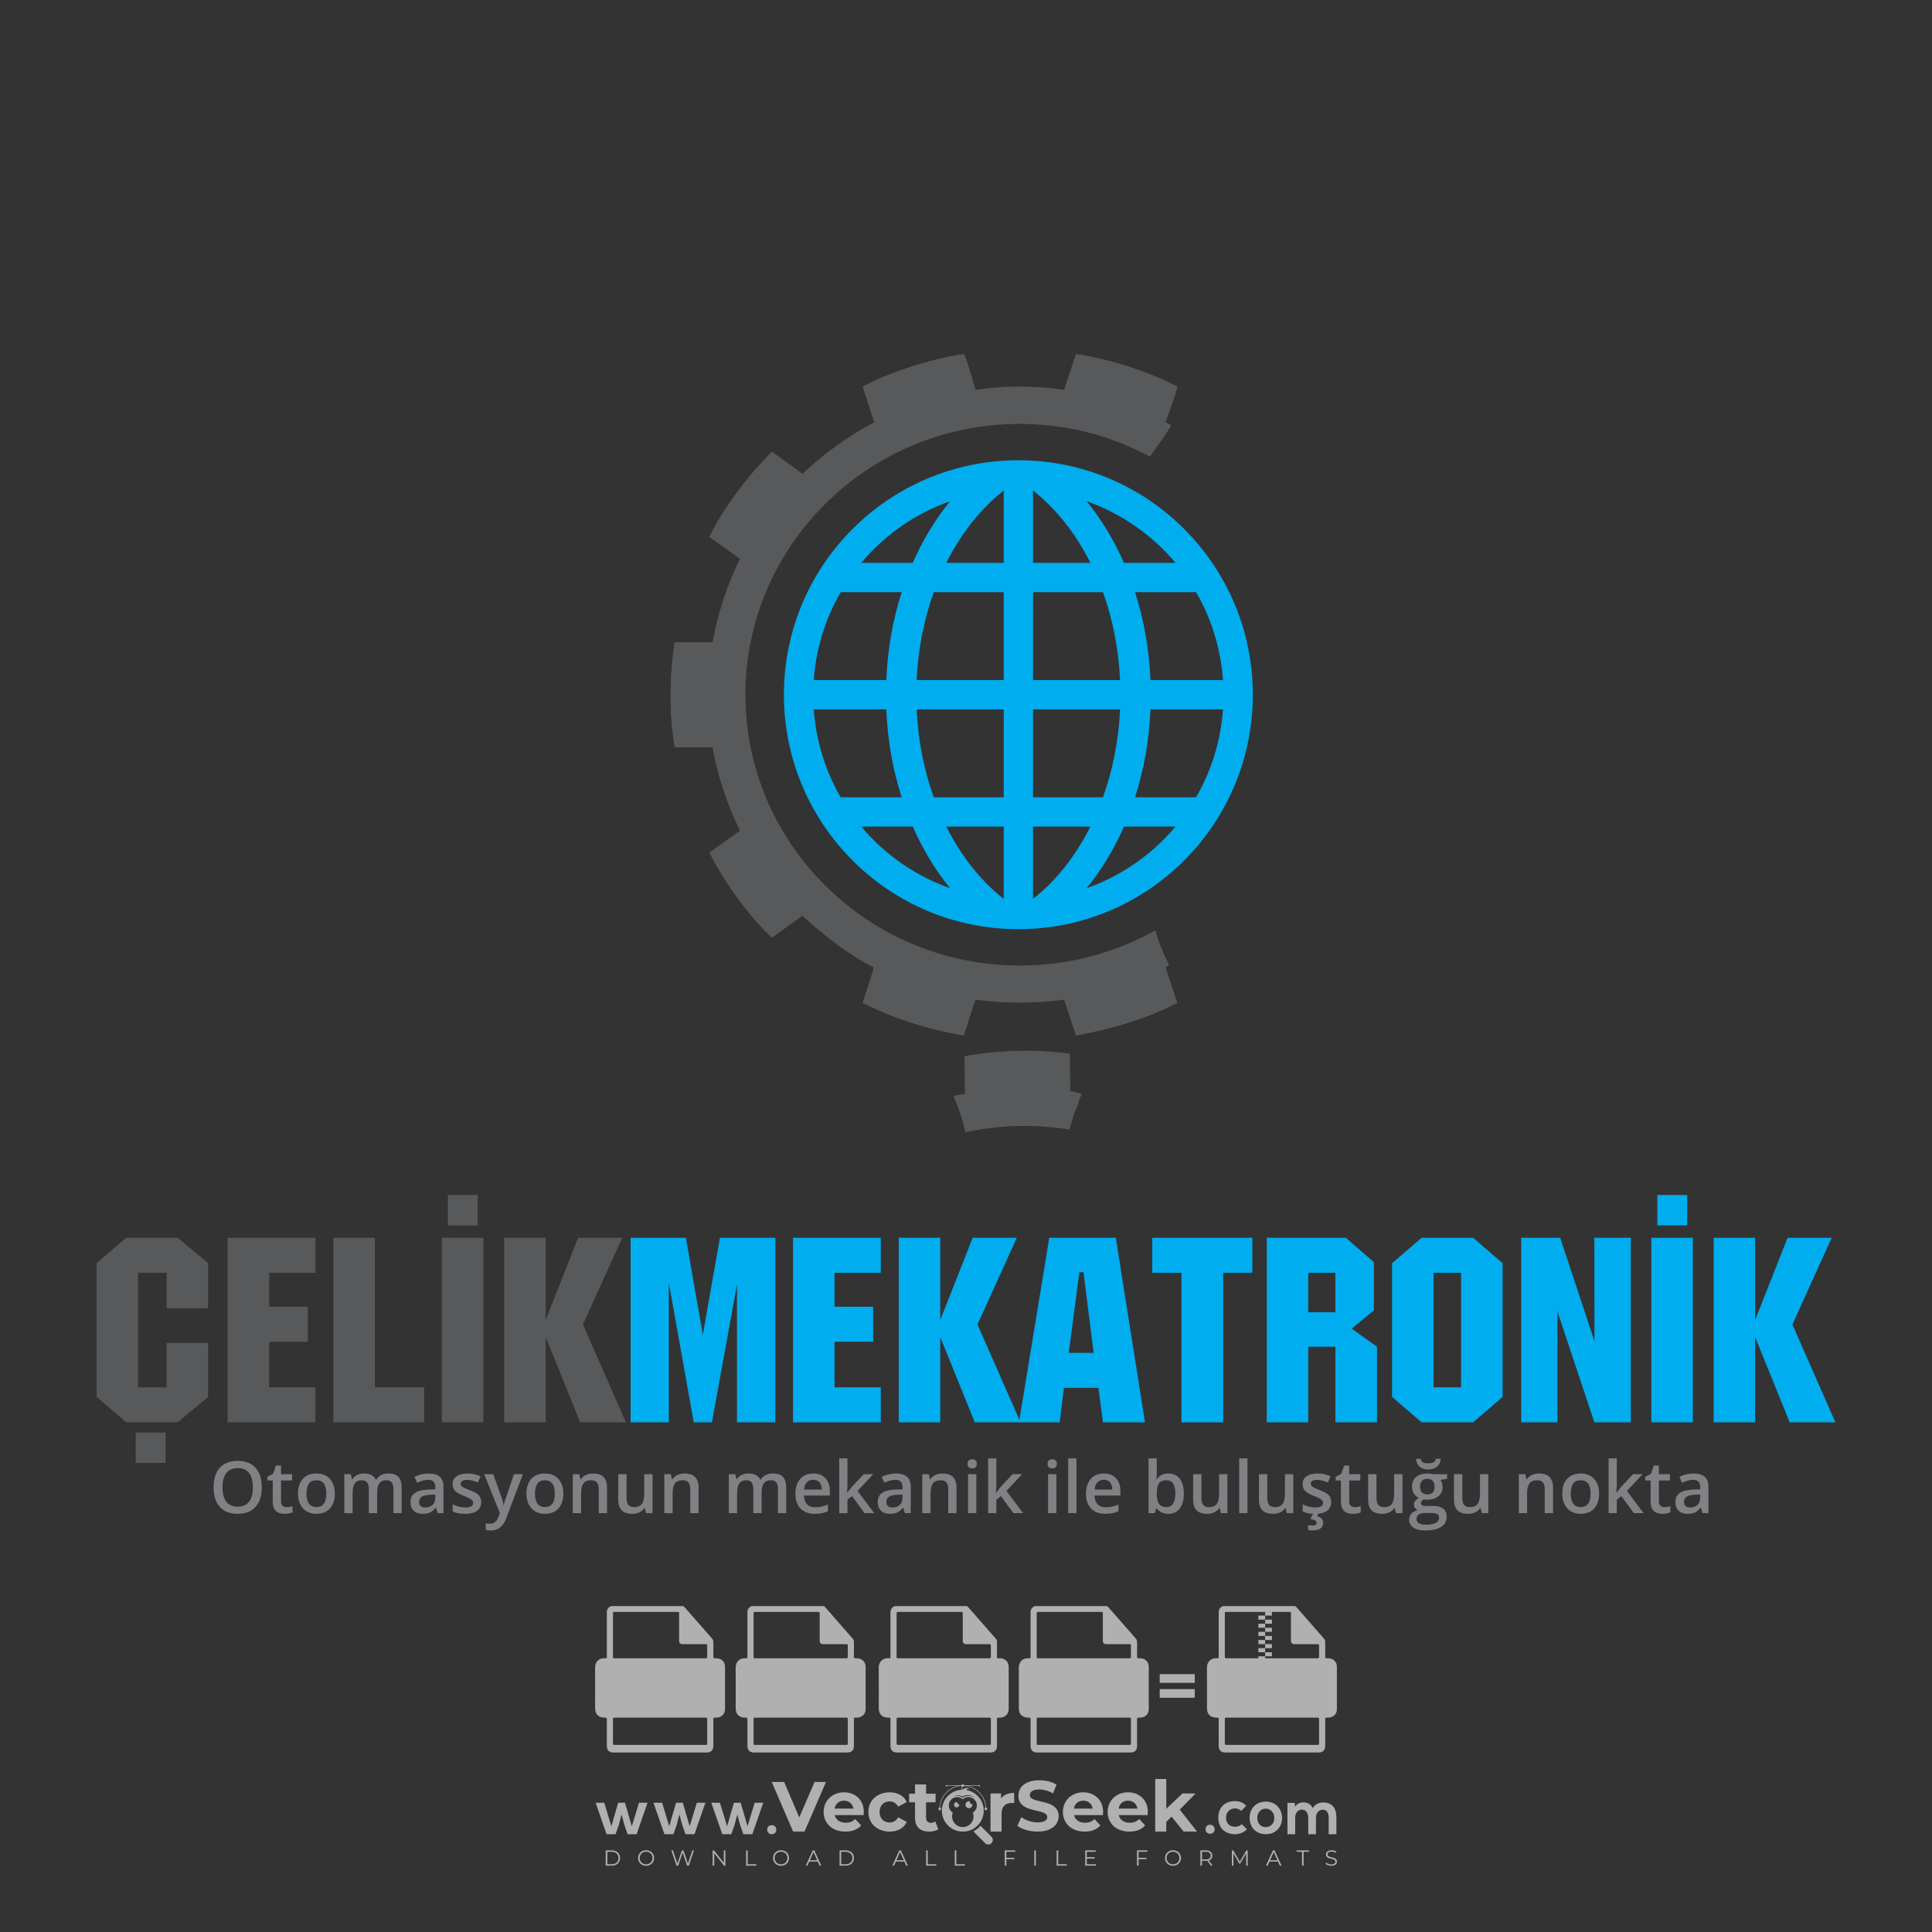 <?xml version="1.0" encoding="iso-8859-1"?>
<!-- Generator: Adobe Illustrator 26.0.1, SVG Export Plug-In . SVG Version: 6.00 Build 0)  -->
<svg version="1.1" id="Layer_1" xmlns="http://www.w3.org/2000/svg" xmlns:xlink="http://www.w3.org/1999/xlink" x="0px" y="0px"
	 viewBox="0 0 500 500" style="enable-background:new 0 0 500 500;" xml:space="preserve">
<rect x="0" y="0" width="500" height="500" fill="#333333" stroke="none"/>
<g id="watermark_1_">
	<g>
		<g id="watermark" style="opacity:0.61;">
			<g>
				<g>
					<g>
						<g>
							<polygon style="fill:#FFFFFF;" points="213.765,461.172 208.204,474.017 205.268,474.017 199.726,461.172 202.938,461.172 
								206.846,470.347 210.81,461.172 							"/>
						</g>
						<g>
							<path style="fill:#FFFFFF;" d="M223.507,469.741h-7.469c0.275,1.23,1.321,1.982,2.826,1.982c1.046,0,1.798-0.312,2.477-0.954
								l1.523,1.651c-0.917,1.046-2.294,1.597-4.074,1.597c-3.413,0-5.634-2.147-5.634-5.083c0-2.954,2.257-5.083,5.267-5.083
								c2.899,0,5.138,1.945,5.138,5.12C223.562,469.191,223.526,469.503,223.507,469.741 M216.002,468.071h4.863
								c-0.202-1.248-1.138-2.055-2.422-2.055C217.139,466.016,216.204,466.805,216.002,468.071"/>
						</g>
						<g>
							<path style="fill:#FFFFFF;" d="M224.735,468.934c0-2.973,2.294-5.083,5.505-5.083c2.074,0,3.707,0.899,4.423,2.514
								l-2.22,1.193c-0.532-0.936-1.321-1.358-2.221-1.358c-1.45,0-2.587,1.009-2.587,2.734c0,1.725,1.138,2.734,2.587,2.734
								c0.899,0,1.688-0.404,2.221-1.358l2.22,1.211c-0.716,1.578-2.349,2.495-4.423,2.495
								C227.029,474.017,224.735,471.907,224.735,468.934"/>
						</g>
						<g>
							<path style="fill:#FFFFFF;" d="M242.828,473.393c-0.587,0.422-1.45,0.624-2.331,0.624c-2.33,0-3.688-1.193-3.688-3.542
								v-4.055h-1.523v-2.202h1.523v-2.404h2.863v2.404h2.459v2.202h-2.459v4.019c0,0.844,0.458,1.303,1.229,1.303
								c0.422,0,0.844-0.128,1.156-0.367L242.828,473.393z"/>
						</g>
					</g>
					<g>
						<path style="fill:#FFFFFF;" d="M262.474,463.997v2.643c-0.238-0.018-0.422-0.037-0.642-0.037
							c-1.578,0-2.624,0.862-2.624,2.753v4.661h-2.863v-9.873h2.734v1.303C259.776,464.493,260.951,463.997,262.474,463.997"/>
					</g>
					<g>
						<path style="fill:#FFFFFF;" d="M263.299,472.53l1.009-2.239c1.083,0.789,2.697,1.339,4.239,1.339
							c1.762,0,2.477-0.587,2.477-1.376c0-2.404-7.469-0.752-7.469-5.524c0-2.184,1.762-4,5.413-4c1.615,0,3.267,0.385,4.459,1.138
							l-0.918,2.257c-1.193-0.679-2.422-1.009-3.56-1.009c-1.761,0-2.44,0.66-2.44,1.468c0,2.367,7.468,0.734,7.468,5.45
							c0,2.147-1.78,3.982-5.45,3.982C266.492,474.017,264.437,473.411,263.299,472.53"/>
					</g>
					<g>
						<path style="fill:#FFFFFF;" d="M285.428,469.741h-7.469c0.275,1.23,1.321,1.982,2.826,1.982c1.046,0,1.798-0.312,2.477-0.954
							l1.523,1.651c-0.918,1.046-2.294,1.597-4.074,1.597c-3.413,0-5.634-2.147-5.634-5.083c0-2.954,2.257-5.083,5.267-5.083
							c2.9,0,5.138,1.945,5.138,5.12C285.484,469.191,285.447,469.503,285.428,469.741 M277.923,468.071h4.863
							c-0.202-1.248-1.138-2.055-2.422-2.055C279.061,466.016,278.125,466.805,277.923,468.071"/>
					</g>
					<g>
						<path style="fill:#FFFFFF;" d="M297.007,469.741h-7.469c0.275,1.23,1.321,1.982,2.826,1.982c1.046,0,1.798-0.312,2.477-0.954
							l1.523,1.651c-0.918,1.046-2.294,1.597-4.074,1.597c-3.413,0-5.634-2.147-5.634-5.083c0-2.954,2.257-5.083,5.267-5.083
							c2.899,0,5.138,1.945,5.138,5.12C297.062,469.191,297.025,469.503,297.007,469.741 M289.501,468.071h4.863
							c-0.202-1.248-1.138-2.055-2.422-2.055C290.639,466.016,289.703,466.805,289.501,468.071"/>
					</g>
					<g>
						<polygon style="fill:#FFFFFF;" points="303.208,470.145 301.831,471.503 301.831,474.017 298.969,474.017 298.969,460.401 
							301.831,460.401 301.831,468.108 306.016,464.144 309.429,464.144 305.318,468.328 309.796,474.017 306.327,474.017 						"/>
					</g>
					<g>
						<path style="fill:#FFFFFF;" d="M256.601,475.359L256.601,475.359l-2.86-2.86c-0.435,0.508-0.953,0.943-1.534,1.284
							c-0.092,0.069-0.186,0.136-0.283,0.199l3.027,3.027c0.456,0.456,1.195,0.456,1.65,0
							C257.057,476.554,257.057,475.815,256.601,475.359"/>
					</g>
					<g>
						<path style="fill:#FFFFFF;" d="M249.984,463.244c0.221-0.173,0.495-0.281,0.797-0.281c0.042,0,0.083,0.002,0.124,0.006
							c-0.214-0.156-0.478-0.249-0.764-0.249c-0.395,0-0.744,0.18-0.981,0.458c-0.051,0-0.1,0.006-0.151,0.008
							c0.039-0.077,0.064-0.162,0.064-0.255c0-0.234-0.143-0.434-0.346-0.519c0.087,0.126,0.138,0.279,0.138,0.445
							c0,0.122-0.031,0.237-0.081,0.341c-2.811,0.201-5.03,2.539-5.03,5.4c0,2.993,2.426,5.42,5.42,5.42
							c2.993,0,5.42-2.426,5.42-5.42C254.595,465.879,252.593,463.635,249.984,463.244 M247.983,464.656
							c0.435,0,0.844,0.112,1.199,0.309c0.374-0.245,0.82-0.387,1.299-0.387c0.711,0,1.348,0.312,1.784,0.806
							c-0.435-0.379-1.004-0.61-1.627-0.61c-0.449,0-0.87,0.12-1.234,0.329c-0.079,0.046-0.156,0.096-0.229,0.15
							c-0.065-0.048-0.133-0.093-0.204-0.134c-0.369-0.219-0.8-0.344-1.26-0.344c-0.3,0-0.588,0.054-0.854,0.152
							C247.196,464.754,247.578,464.656,247.983,464.656 M251.772,469.098c0.115,0.305,0.181,0.634,0.181,0.979
							c0,1.534-1.244,2.777-2.778,2.777c-1.534,0-2.777-1.243-2.777-2.777c0-0.345,0.066-0.674,0.181-0.979
							c-0.62-0.382-1.035-1.064-1.035-1.846c0-1.197,0.971-2.168,2.168-2.168c0.565,0,1.078,0.218,1.463,0.572
							c0.386-0.354,0.899-0.572,1.464-0.572c1.197,0,2.168,0.971,2.168,2.168C252.807,468.034,252.392,468.716,251.772,469.098"/>
					</g>
					<g>
						<path style="fill:#FFFFFF;" d="M251.666,467.061c0,0.497-0.404,0.901-0.901,0.901c-0.497,0-0.901-0.404-0.901-0.901
							s0.404-0.901,0.901-0.901c0.101,0,0.197,0.017,0.287,0.047c-0.03,0.062-0.045,0.132-0.045,0.204
							c0,0.273,0.221,0.494,0.494,0.494c0.05,0,0.099-0.008,0.146-0.022C251.66,466.941,251.666,467,251.666,467.061"/>
					</g>
					<g>
						<path style="fill:#FFFFFF;" d="M248.255,467.061c0,0.376-0.305,0.681-0.681,0.681c-0.376,0-0.681-0.305-0.681-0.681
							s0.305-0.681,0.681-0.681c0.076,0,0.149,0.013,0.217,0.035c-0.023,0.047-0.034,0.1-0.034,0.155
							c0,0.206,0.167,0.374,0.374,0.374c0.038,0,0.075-0.006,0.11-0.017C248.25,466.97,248.255,467.015,248.255,467.061"/>
					</g>
					<g>
						<g>
							<g>
								<rect x="242.908" y="467.83" style="fill:#FFFFFF;" width="0.616" height="0.616"/>
							</g>
							<g>
								<rect x="254.827" y="467.83" style="fill:#FFFFFF;" width="0.616" height="0.616"/>
							</g>
							<g>
								<path style="fill:#FFFFFF;" d="M255.205,468.082h-0.14c0-3.248-2.642-5.89-5.89-5.89c-3.248,0-5.89,2.642-5.89,5.89h-0.14
									c0-1.611,0.627-3.125,1.766-4.264c1.139-1.139,2.653-1.766,4.264-1.766c1.611,0,3.125,0.627,4.264,1.766
									C254.578,464.957,255.205,466.471,255.205,468.082"/>
							</g>
						</g>
						<g>
							<rect x="248.868" y="461.814" style="fill:#FFFFFF;" width="0.616" height="0.616"/>
						</g>
						<g>
							<rect x="244.95" y="462.052" style="fill:#FFFFFF;" width="8.45" height="0.14"/>
						</g>
						<g>
							<path style="fill:#FFFFFF;" d="M245.174,462.15c0,0.108-0.088,0.196-0.196,0.196c-0.108,0-0.196-0.088-0.196-0.196
								c0-0.108,0.088-0.196,0.196-0.196C245.086,461.954,245.174,462.042,245.174,462.15"/>
						</g>
						<g>
							<path style="fill:#FFFFFF;" d="M253.596,462.15c0,0.108-0.088,0.196-0.196,0.196c-0.108,0-0.196-0.088-0.196-0.196
								c0-0.108,0.088-0.196,0.196-0.196C253.509,461.954,253.596,462.042,253.596,462.15"/>
						</g>
					</g>
				</g>
				<g>
					<path style="fill:#FFFFFF;" d="M314.356,473.409c0,1.559-2.364,1.559-2.364,0C311.993,471.851,314.356,471.851,314.356,473.409
						z"/>
				</g>
				<g>
					<g>
						<g>
							<path style="fill:#FFFFFF;" d="M161.739,466.549l1.772,6.088l1.855-6.088h2.215l-2.823,8.14h-2.33l-0.837-2.396l-0.722-2.708
								l-0.722,2.708l-0.837,2.396h-2.33l-2.839-8.14h2.231l1.855,6.088l1.756-6.088H161.739z"/>
						</g>
						<g>
							<path style="fill:#FFFFFF;" d="M176.713,466.549l1.772,6.088l1.855-6.088h2.215l-2.823,8.14h-2.33l-0.837-2.396l-0.722-2.708
								l-0.722,2.708l-0.837,2.396h-2.33l-2.839-8.14h2.231l1.855,6.088l1.756-6.088H176.713z"/>
						</g>
						<g>
							<path style="fill:#FFFFFF;" d="M191.687,466.549l1.772,6.088l1.855-6.088h2.215l-2.823,8.14h-2.33l-0.837-2.396l-0.722-2.708
								l-0.722,2.708l-0.837,2.396h-2.33l-2.839-8.14h2.231l1.855,6.088l1.756-6.088H191.687z"/>
						</g>
					</g>
					<g>
						<path style="fill:#FFFFFF;" d="M200.908,473.52c0,1.559-2.364,1.559-2.364,0C198.545,471.962,200.908,471.962,200.908,473.52z
							"/>
					</g>
					<g>
						<path style="fill:#FFFFFF;" d="M322.71,473.409c-0.935,0.919-1.919,1.28-3.117,1.28c-2.346,0-4.3-1.411-4.3-4.282
							s1.953-4.284,4.3-4.284c1.149,0,2.035,0.329,2.921,1.199l-1.264,1.329c-0.476-0.428-1.066-0.64-1.623-0.64
							c-1.346,0-2.33,0.985-2.33,2.396c0,1.542,1.05,2.362,2.297,2.362c0.64,0,1.28-0.18,1.772-0.672L322.71,473.409z"/>
					</g>
					<g>
						<path style="fill:#FFFFFF;" d="M331.805,470.472c0,2.33-1.591,4.217-4.217,4.217c-2.626,0-4.201-1.887-4.201-4.217
							c0-2.314,1.609-4.217,4.185-4.217C330.149,466.255,331.805,468.158,331.805,470.472z M325.389,470.472
							c0,1.231,0.739,2.38,2.199,2.38c1.46,0,2.199-1.149,2.199-2.38c0-1.215-0.854-2.396-2.199-2.396
							C326.144,468.077,325.389,469.258,325.389,470.472z"/>
					</g>
					<g>
						<path style="fill:#FFFFFF;" d="M338.572,474.689v-4.332c0-1.068-0.559-2.035-1.658-2.035c-1.082,0-1.722,0.967-1.722,2.035
							v4.332h-2.003v-8.107h1.855l0.148,0.985c0.426-0.82,1.362-1.116,2.133-1.116c0.969,0,1.937,0.394,2.396,1.51
							c0.723-1.149,1.658-1.478,2.708-1.478c2.297,0,3.43,1.412,3.43,3.84v4.365h-2.003v-4.365c0-1.066-0.442-1.97-1.526-1.97
							c-1.082,0-1.756,0.935-1.756,2.003v4.332H338.572z"/>
					</g>
				</g>
			</g>
		</g>
		<g style="opacity:0.61;">
			<g>
				<g>
					<path style="fill:#FFFFFF;" d="M345.988,431.299c-0.006-1.224-0.959-2.121-2.189-2.14c-0.924-0.014-0.832,0.12-0.834-0.867
						c-0.003-1.097-0.007-2.194,0.003-3.292c0.003-0.379-0.112-0.691-0.362-0.976c-2.342-2.668-4.678-5.342-7.019-8.011
						c-0.12-0.137-0.275-0.244-0.414-0.366c-6.214,0-12.427,0-18.641,0c-0.794,0.293-1.14,0.868-1.138,1.709
						c0.01,3.748,0.004,7.496,0.004,11.243c0,0.556-0.003,0.589-0.55,0.551c-1.497-0.102-2.516,0.986-2.497,2.492
						c0.044,3.476,0.013,6.953,0.014,10.429c0.001,1.58,0.867,2.443,2.45,2.449c0.582,0.002,0.582,0.002,0.582,0.6
						c0,2.219-0.001,4.438,0.001,6.657c0.001,1.192,0.58,1.771,1.768,1.771c8.013,0.001,16.027,0.001,24.04,0
						c1.168,0,1.755-0.583,1.757-1.745c0.002-2.256,0-4.512,0.001-6.768c0-0.512,0.002-0.511,0.52-0.515
						c0.271-0.002,0.541,0.008,0.809-0.058c0.996-0.246,1.69-1.044,1.694-2.069C346.003,438.696,346.005,434.997,345.988,431.299z
						 M317.537,417.162c5.337,0,10.674,0,16.01,0c0.548,0,0.554,0.007,0.554,0.561c0.001,2.243-0.001,4.486,0.001,6.73
						c0.001,0.811,0.249,1.059,1.06,1.059c1.91,0.001,3.821,0,5.731,0.001c0.458,0,0.479,0.021,0.481,0.483
						c0.003,0.887,0.002,1.775,0,2.662c-0.001,0.477-0.024,0.498-0.504,0.499c-3.895,0.001-7.79,0-11.684,0
						c-3.882,0-7.765,0-11.647,0c-0.55,0-0.552-0.001-0.552-0.561c-0.001-3.624-0.001-7.247,0-10.871
						C316.987,417.166,316.991,417.162,317.537,417.162z M340.822,451.579c-3.883,0.001-7.766,0-11.65,0c-3.871,0-7.742,0-11.613,0
						c-0.572,0-0.574-0.002-0.574-0.579c-0.001-1.997-0.001-3.994,0.001-5.991c0-0.464,0.023-0.486,0.478-0.487
						c7.803-0.001,15.607-0.001,23.41,0c0.478,0,0.499,0.02,0.499,0.503c0.002,1.997,0.001,3.994,0,5.991
						C341.375,451.574,341.37,451.579,340.822,451.579z"/>
				</g>
				<g>
					<g>
						<rect x="327.418" y="417.053" style="fill:#FFFFFF;" width="1.757" height="1.054"/>
					</g>
					<g>
						<rect x="325.662" y="418.107" style="fill:#FFFFFF;" width="1.757" height="1.054"/>
					</g>
					<g>
						<rect x="327.418" y="419.161" style="fill:#FFFFFF;" width="1.757" height="1.054"/>
					</g>
					<g>
						<rect x="325.662" y="420.215" style="fill:#FFFFFF;" width="1.757" height="1.054"/>
					</g>
					<g>
						<rect x="327.418" y="421.269" style="fill:#FFFFFF;" width="1.757" height="1.054"/>
					</g>
					<g>
						<rect x="325.662" y="422.323" style="fill:#FFFFFF;" width="1.757" height="1.054"/>
					</g>
					<g>
						<rect x="327.418" y="423.378" style="fill:#FFFFFF;" width="1.757" height="1.054"/>
					</g>
					<g>
						<rect x="325.662" y="424.432" style="fill:#FFFFFF;" width="1.757" height="1.054"/>
					</g>
					<g>
						<rect x="327.418" y="425.486" style="fill:#FFFFFF;" width="1.757" height="1.054"/>
					</g>
					<g>
						<rect x="325.662" y="426.54" style="fill:#FFFFFF;" width="1.757" height="1.054"/>
					</g>
					<g>
						<rect x="327.418" y="427.594" style="fill:#FFFFFF;" width="1.757" height="1.054"/>
					</g>
					<g>
						<rect x="325.662" y="428.648" style="fill:#FFFFFF;" width="1.757" height="1.054"/>
					</g>
				</g>
			</g>
			<g>
				<path style="fill:#FFFFFF;" d="M187.637,431.299c-0.006-1.224-0.959-2.121-2.189-2.14c-0.924-0.014-0.832,0.12-0.834-0.867
					c-0.003-1.097-0.007-2.194,0.003-3.292c0.003-0.379-0.112-0.691-0.362-0.976c-2.342-2.668-4.678-5.342-7.019-8.011
					c-0.12-0.137-0.275-0.244-0.414-0.366c-6.214,0-12.427,0-18.641,0c-0.794,0.293-1.14,0.868-1.138,1.709
					c0.01,3.748,0.004,7.496,0.004,11.243c0,0.556-0.003,0.589-0.55,0.551c-1.497-0.102-2.516,0.986-2.497,2.492
					c0.044,3.476,0.013,6.953,0.014,10.429c0.001,1.58,0.867,2.443,2.45,2.449c0.582,0.002,0.582,0.002,0.582,0.6
					c0,2.219-0.001,4.438,0.001,6.657c0.001,1.192,0.58,1.771,1.768,1.771c8.013,0.001,16.027,0.001,24.04,0
					c1.168,0,1.755-0.583,1.757-1.745c0.002-2.256,0-4.512,0.001-6.768c0-0.512,0.002-0.511,0.52-0.515
					c0.271-0.002,0.541,0.008,0.809-0.058c0.996-0.246,1.69-1.044,1.694-2.069C187.652,438.696,187.655,434.997,187.637,431.299z
					 M159.187,417.162c5.337,0,10.674,0,16.01,0c0.548,0,0.554,0.007,0.554,0.561c0.001,2.243-0.001,4.486,0.001,6.73
					c0.001,0.811,0.249,1.059,1.06,1.059c1.91,0.001,3.821,0,5.731,0.001c0.458,0,0.479,0.021,0.481,0.483
					c0.003,0.887,0.002,1.775,0,2.662c-0.001,0.477-0.024,0.498-0.504,0.499c-3.895,0.001-7.79,0-11.684,0
					c-3.882,0-7.765,0-11.647,0c-0.55,0-0.552-0.001-0.552-0.561c-0.001-3.624-0.001-7.247,0-10.871
					C158.636,417.166,158.64,417.162,159.187,417.162z M182.472,451.579c-3.883,0.001-7.766,0-11.65,0c-3.871,0-7.742,0-11.613,0
					c-0.572,0-0.574-0.002-0.574-0.579c-0.001-1.997-0.001-3.994,0.001-5.991c0-0.464,0.023-0.486,0.478-0.487
					c7.803-0.001,15.607-0.001,23.41,0c0.478,0,0.499,0.02,0.499,0.503c0.002,1.997,0.001,3.994,0,5.991
					C183.024,451.574,183.019,451.579,182.472,451.579z"/>
			</g>
			<g>
				<path style="fill:#FFFFFF;" d="M159.779,440.669v-7.897h2.779c0.375,0,0.726,0.061,1.053,0.182
					c0.327,0.121,0.612,0.292,0.855,0.513c0.242,0.221,0.434,0.483,0.573,0.789c0.14,0.305,0.21,0.642,0.21,1.009
					c0,0.375-0.07,0.715-0.21,1.02c-0.14,0.305-0.331,0.568-0.573,0.789c-0.243,0.221-0.528,0.392-0.855,0.513
					c-0.327,0.121-0.678,0.182-1.053,0.182h-1.29v2.901H159.779z M162.58,436.356c0.39,0,0.684-0.111,0.882-0.331
					c0.199-0.22,0.298-0.474,0.298-0.761c0-0.14-0.024-0.276-0.072-0.408c-0.048-0.132-0.121-0.248-0.221-0.347
					c-0.099-0.099-0.223-0.178-0.37-0.237c-0.147-0.059-0.32-0.089-0.518-0.089h-1.312v2.173H162.58z"/>
				<path style="fill:#FFFFFF;" d="M166.308,432.771h1.731l3.177,5.294h0.088l-0.088-1.522v-3.772h1.478v7.897h-1.566l-3.353-5.592
					h-0.088l0.088,1.522v4.07h-1.467V432.771z"/>
				<path style="fill:#FFFFFF;" d="M177.922,436.334h3.872c0.022,0.089,0.04,0.195,0.055,0.32c0.014,0.125,0.022,0.25,0.022,0.375
					c0,0.507-0.077,0.985-0.231,1.434c-0.154,0.449-0.397,0.849-0.728,1.202c-0.353,0.375-0.776,0.666-1.268,0.871
					c-0.493,0.206-1.055,0.309-1.688,0.309c-0.574,0-1.114-0.103-1.622-0.309c-0.507-0.206-0.948-0.492-1.323-0.86
					c-0.375-0.367-0.673-0.803-0.894-1.307c-0.221-0.504-0.331-1.053-0.331-1.649c0-0.595,0.11-1.145,0.331-1.649
					c0.221-0.504,0.518-0.939,0.894-1.307c0.375-0.367,0.816-0.654,1.323-0.86c0.507-0.206,1.048-0.309,1.622-0.309
					c0.64,0,1.211,0.11,1.715,0.331c0.504,0.221,0.935,0.526,1.296,0.915l-1.025,1.004c-0.258-0.272-0.544-0.48-0.861-0.623
					c-0.316-0.143-0.695-0.215-1.136-0.215c-0.361,0-0.703,0.065-1.026,0.193c-0.324,0.129-0.607,0.311-0.85,0.546
					c-0.242,0.235-0.436,0.52-0.579,0.855c-0.143,0.335-0.215,0.708-0.215,1.119c0,0.412,0.072,0.785,0.215,1.12
					c0.143,0.335,0.338,0.62,0.584,0.855c0.246,0.235,0.531,0.418,0.855,0.546c0.323,0.129,0.669,0.193,1.037,0.193
					c0.419,0,0.773-0.061,1.064-0.182c0.29-0.121,0.538-0.278,0.744-0.469c0.148-0.132,0.275-0.3,0.381-0.502
					c0.106-0.202,0.189-0.428,0.248-0.678h-2.482V436.334z"/>
			</g>
			<g>
				<path style="fill:#FFFFFF;" d="M224.019,431.299c-0.006-1.224-0.959-2.121-2.189-2.14c-0.924-0.014-0.832,0.12-0.834-0.867
					c-0.003-1.097-0.007-2.194,0.003-3.292c0.003-0.379-0.112-0.691-0.362-0.976c-2.342-2.668-4.678-5.342-7.019-8.011
					c-0.12-0.137-0.275-0.244-0.414-0.366c-6.214,0-12.427,0-18.641,0c-0.794,0.293-1.14,0.868-1.138,1.709
					c0.01,3.748,0.004,7.496,0.004,11.243c0,0.556-0.003,0.589-0.55,0.551c-1.497-0.102-2.516,0.986-2.497,2.492
					c0.044,3.476,0.013,6.953,0.014,10.429c0.001,1.58,0.867,2.443,2.45,2.449c0.582,0.002,0.582,0.002,0.582,0.6
					c0,2.219-0.001,4.438,0.001,6.657c0.001,1.192,0.58,1.771,1.768,1.771c8.013,0.001,16.027,0.001,24.04,0
					c1.168,0,1.755-0.583,1.757-1.745c0.002-2.256,0-4.512,0.001-6.768c0-0.512,0.002-0.511,0.52-0.515
					c0.271-0.002,0.541,0.008,0.809-0.058c0.997-0.246,1.69-1.044,1.694-2.069C224.034,438.696,224.036,434.997,224.019,431.299z
					 M195.568,417.162c5.337,0,10.674,0,16.01,0c0.548,0,0.554,0.007,0.554,0.561c0.001,2.243-0.001,4.486,0.001,6.73
					c0.001,0.811,0.249,1.059,1.06,1.059c1.91,0.001,3.821,0,5.731,0.001c0.458,0,0.479,0.021,0.481,0.483
					c0.003,0.887,0.002,1.775,0,2.662c-0.001,0.477-0.024,0.498-0.504,0.499c-3.895,0.001-7.79,0-11.684,0
					c-3.882,0-7.765,0-11.647,0c-0.55,0-0.552-0.001-0.552-0.561c-0.001-3.624-0.001-7.247,0-10.871
					C195.018,417.166,195.022,417.162,195.568,417.162z M218.854,451.579c-3.883,0.001-7.766,0-11.65,0c-3.871,0-7.742,0-11.613,0
					c-0.572,0-0.574-0.002-0.574-0.579c-0.001-1.997-0.001-3.994,0.001-5.991c0-0.464,0.023-0.486,0.478-0.487
					c7.803-0.001,15.607-0.001,23.41,0c0.478,0,0.499,0.02,0.499,0.503c0.002,1.997,0.001,3.994,0,5.991
					C219.406,451.574,219.401,451.579,218.854,451.579z"/>
			</g>
			<g>
				<path style="fill:#FFFFFF;" d="M205.111,432.771h1.699l2.967,7.897h-1.644l-0.651-1.886h-3.044l-0.651,1.886h-1.643
					L205.111,432.771z M206.997,437.415l-0.706-1.974l-0.287-0.96h-0.088l-0.287,0.96l-0.706,1.974H206.997z"/>
				<path style="fill:#FFFFFF;" d="M211.331,434.536c-0.125,0-0.245-0.024-0.359-0.072c-0.114-0.048-0.213-0.114-0.298-0.199
					c-0.084-0.084-0.151-0.182-0.198-0.292c-0.048-0.11-0.072-0.232-0.072-0.364s0.024-0.254,0.072-0.364
					c0.048-0.11,0.114-0.208,0.198-0.292c0.084-0.084,0.184-0.151,0.298-0.198c0.114-0.048,0.233-0.072,0.359-0.072
					c0.257,0,0.478,0.09,0.662,0.27c0.184,0.181,0.276,0.399,0.276,0.656s-0.092,0.476-0.276,0.656
					C211.809,434.446,211.589,434.536,211.331,434.536z M210.615,440.669v-5.404h1.445v5.404H210.615z"/>
			</g>
			<g>
				<path style="fill:#FFFFFF;" d="M261.044,431.299c-0.006-1.224-0.959-2.121-2.189-2.14c-0.924-0.014-0.832,0.12-0.834-0.867
					c-0.003-1.097-0.007-2.194,0.003-3.292c0.003-0.379-0.112-0.691-0.362-0.976c-2.342-2.668-4.678-5.342-7.019-8.011
					c-0.12-0.137-0.275-0.244-0.414-0.366c-6.214,0-12.427,0-18.641,0c-0.794,0.293-1.14,0.868-1.138,1.709
					c0.01,3.748,0.004,7.496,0.004,11.243c0,0.556-0.003,0.589-0.55,0.551c-1.497-0.102-2.516,0.986-2.497,2.492
					c0.044,3.476,0.013,6.953,0.014,10.429c0.001,1.58,0.867,2.443,2.45,2.449c0.582,0.002,0.582,0.002,0.582,0.6
					c0,2.219-0.001,4.438,0.001,6.657c0.001,1.192,0.58,1.771,1.768,1.771c8.013,0.001,16.027,0.001,24.04,0
					c1.168,0,1.755-0.583,1.757-1.745c0.002-2.256,0-4.512,0.001-6.768c0-0.512,0.002-0.511,0.52-0.515
					c0.271-0.002,0.541,0.008,0.809-0.058c0.996-0.246,1.69-1.044,1.694-2.069C261.059,438.696,261.061,434.997,261.044,431.299z
					 M232.593,417.162c5.337,0,10.674,0,16.01,0c0.548,0,0.554,0.007,0.554,0.561c0.001,2.243-0.001,4.486,0.001,6.73
					c0.001,0.811,0.249,1.059,1.06,1.059c1.91,0.001,3.821,0,5.731,0.001c0.458,0,0.479,0.021,0.481,0.483
					c0.003,0.887,0.002,1.775,0,2.662c-0.001,0.477-0.024,0.498-0.504,0.499c-3.895,0.001-7.79,0-11.684,0
					c-3.882,0-7.765,0-11.647,0c-0.55,0-0.552-0.001-0.552-0.561c-0.001-3.624-0.001-7.247,0-10.871
					C232.042,417.166,232.047,417.162,232.593,417.162z M255.878,451.579c-3.883,0.001-7.766,0-11.65,0c-3.871,0-7.742,0-11.613,0
					c-0.572,0-0.574-0.002-0.574-0.579c-0.001-1.997-0.001-3.994,0.001-5.991c0-0.464,0.023-0.486,0.478-0.487
					c7.803-0.001,15.607-0.001,23.41,0c0.478,0,0.499,0.02,0.499,0.503c0.002,1.997,0.001,3.994,0,5.991
					C256.431,451.574,256.426,451.579,255.878,451.579z"/>
			</g>
			<g>
				<path style="fill:#FFFFFF;" d="M236.361,440.845c-0.338,0-0.662-0.048-0.971-0.143c-0.309-0.095-0.592-0.239-0.849-0.43
					c-0.257-0.191-0.481-0.425-0.673-0.7c-0.191-0.276-0.342-0.597-0.452-0.965l1.401-0.551c0.103,0.397,0.283,0.726,0.54,0.987
					c0.257,0.261,0.596,0.392,1.015,0.392c0.154,0,0.303-0.02,0.447-0.061c0.143-0.04,0.272-0.099,0.386-0.176
					s0.204-0.175,0.27-0.292c0.066-0.118,0.099-0.254,0.099-0.408c0-0.147-0.026-0.279-0.077-0.397
					c-0.051-0.117-0.138-0.227-0.259-0.331c-0.121-0.103-0.28-0.202-0.475-0.298c-0.195-0.095-0.435-0.195-0.722-0.298l-0.485-0.176
					c-0.213-0.073-0.429-0.173-0.645-0.298c-0.217-0.125-0.413-0.276-0.59-0.452c-0.177-0.176-0.322-0.384-0.436-0.623
					c-0.114-0.239-0.171-0.509-0.171-0.81c0-0.309,0.06-0.597,0.182-0.866c0.121-0.268,0.294-0.503,0.518-0.706
					c0.224-0.202,0.492-0.36,0.805-0.474s0.66-0.171,1.042-0.171c0.397,0,0.74,0.053,1.031,0.16
					c0.291,0.107,0.537,0.243,0.739,0.408c0.202,0.165,0.366,0.348,0.491,0.546c0.125,0.199,0.217,0.386,0.276,0.563l-1.312,0.551
					c-0.074-0.221-0.208-0.419-0.402-0.596c-0.195-0.176-0.462-0.265-0.8-0.265c-0.324,0-0.592,0.075-0.805,0.226
					c-0.213,0.151-0.32,0.348-0.32,0.59c0,0.235,0.103,0.436,0.309,0.601c0.206,0.165,0.533,0.325,0.982,0.48l0.497,0.165
					c0.316,0.111,0.605,0.237,0.866,0.381c0.261,0.143,0.485,0.314,0.673,0.513c0.187,0.199,0.331,0.425,0.43,0.678
					c0.1,0.254,0.149,0.546,0.149,0.877c0,0.412-0.083,0.767-0.248,1.064c-0.165,0.298-0.377,0.542-0.634,0.734
					c-0.258,0.191-0.548,0.335-0.872,0.43C236.986,440.797,236.67,440.845,236.361,440.845z"/>
				<path style="fill:#FFFFFF;" d="M239.516,432.771h1.61l1.633,4.754l0.287,1.015h0.088l0.309-1.015l1.699-4.754h1.61l-2.879,7.897
					h-1.566L239.516,432.771z"/>
				<path style="fill:#FFFFFF;" d="M251.097,436.334h3.871c0.022,0.089,0.04,0.195,0.055,0.32c0.015,0.125,0.023,0.25,0.023,0.375
					c0,0.507-0.078,0.985-0.232,1.434c-0.154,0.449-0.397,0.849-0.728,1.202c-0.353,0.375-0.775,0.666-1.268,0.871
					c-0.493,0.206-1.055,0.309-1.688,0.309c-0.574,0-1.114-0.103-1.621-0.309c-0.507-0.206-0.949-0.492-1.324-0.86
					c-0.375-0.367-0.673-0.803-0.894-1.307c-0.22-0.504-0.331-1.053-0.331-1.649c0-0.595,0.11-1.145,0.331-1.649
					c0.221-0.504,0.518-0.939,0.894-1.307c0.375-0.367,0.816-0.654,1.324-0.86c0.507-0.206,1.047-0.309,1.621-0.309
					c0.64,0,1.211,0.11,1.715,0.331c0.504,0.221,0.936,0.526,1.296,0.915l-1.026,1.004c-0.257-0.272-0.544-0.48-0.861-0.623
					c-0.316-0.143-0.694-0.215-1.136-0.215c-0.36,0-0.702,0.065-1.026,0.193c-0.323,0.129-0.607,0.311-0.849,0.546
					c-0.243,0.235-0.436,0.52-0.579,0.855c-0.143,0.335-0.215,0.708-0.215,1.119c0,0.412,0.072,0.785,0.215,1.12
					c0.143,0.335,0.338,0.62,0.585,0.855c0.246,0.235,0.531,0.418,0.854,0.546c0.324,0.129,0.669,0.193,1.037,0.193
					c0.419,0,0.774-0.061,1.064-0.182c0.29-0.121,0.539-0.278,0.745-0.469c0.147-0.132,0.274-0.3,0.38-0.502
					c0.107-0.202,0.189-0.428,0.248-0.678h-2.482V436.334z"/>
			</g>
			<g>
				<path style="fill:#FFFFFF;" d="M297.3,431.299c-0.006-1.224-0.959-2.121-2.189-2.14c-0.924-0.014-0.832,0.12-0.834-0.867
					c-0.003-1.097-0.007-2.194,0.003-3.292c0.003-0.379-0.112-0.691-0.362-0.976c-2.342-2.668-4.678-5.342-7.019-8.011
					c-0.12-0.137-0.275-0.244-0.414-0.366c-6.214,0-12.427,0-18.641,0c-0.794,0.293-1.14,0.868-1.138,1.709
					c0.01,3.748,0.004,7.496,0.004,11.243c0,0.556-0.003,0.589-0.55,0.551c-1.497-0.102-2.516,0.986-2.497,2.492
					c0.044,3.476,0.013,6.953,0.014,10.429c0.001,1.58,0.867,2.443,2.45,2.449c0.582,0.002,0.582,0.002,0.582,0.6
					c0,2.219-0.001,4.438,0.001,6.657c0.001,1.192,0.58,1.771,1.768,1.771c8.013,0.001,16.027,0.001,24.04,0
					c1.168,0,1.755-0.583,1.757-1.745c0.002-2.256,0-4.512,0.001-6.768c0-0.512,0.002-0.511,0.52-0.515
					c0.271-0.002,0.541,0.008,0.809-0.058c0.996-0.246,1.69-1.044,1.694-2.069C297.315,438.696,297.318,434.997,297.3,431.299z
					 M268.85,417.162c5.337,0,10.674,0,16.01,0c0.548,0,0.554,0.007,0.554,0.561c0.001,2.243-0.001,4.486,0.001,6.73
					c0.001,0.811,0.249,1.059,1.06,1.059c1.91,0.001,3.821,0,5.731,0.001c0.458,0,0.479,0.021,0.481,0.483
					c0.003,0.887,0.002,1.775,0,2.662c-0.001,0.477-0.024,0.498-0.504,0.499c-3.895,0.001-7.79,0-11.684,0
					c-3.882,0-7.765,0-11.647,0c-0.55,0-0.552-0.001-0.552-0.561c-0.001-3.624-0.001-7.247,0-10.871
					C268.299,417.166,268.303,417.162,268.85,417.162z M292.135,451.579c-3.883,0.001-7.766,0-11.65,0c-3.871,0-7.742,0-11.613,0
					c-0.572,0-0.574-0.002-0.574-0.579c-0.001-1.997-0.001-3.994,0.001-5.991c0-0.464,0.023-0.486,0.478-0.487
					c7.803-0.001,15.607-0.001,23.41,0c0.478,0,0.499,0.02,0.499,0.503c0.001,1.997,0.001,3.994,0,5.991
					C292.687,451.574,292.682,451.579,292.135,451.579z"/>
			</g>
			<g>
				<path style="fill:#FFFFFF;" d="M272.966,434.183v1.831h3.165v1.412h-3.165v1.831h3.518v1.412h-5.007v-7.897h5.007v1.412H272.966
					z"/>
				<path style="fill:#FFFFFF;" d="M277.852,440.669v-7.897h2.779c0.375,0,0.726,0.061,1.053,0.182
					c0.327,0.121,0.612,0.292,0.855,0.513c0.243,0.221,0.434,0.483,0.574,0.789c0.14,0.305,0.209,0.642,0.209,1.009
					c0,0.375-0.07,0.715-0.209,1.02c-0.14,0.305-0.331,0.568-0.574,0.789c-0.243,0.221-0.528,0.392-0.855,0.513
					c-0.327,0.121-0.678,0.182-1.053,0.182h-1.29v2.901H277.852z M280.653,436.356c0.389,0,0.684-0.111,0.882-0.331
					c0.199-0.22,0.298-0.474,0.298-0.761c0-0.14-0.024-0.276-0.072-0.408c-0.048-0.132-0.121-0.248-0.221-0.347
					c-0.099-0.099-0.222-0.178-0.37-0.237c-0.147-0.059-0.32-0.089-0.518-0.089h-1.312v2.173H280.653z"/>
				<path style="fill:#FFFFFF;" d="M286.797,440.845c-0.338,0-0.662-0.048-0.971-0.143c-0.309-0.095-0.592-0.239-0.849-0.43
					c-0.257-0.191-0.482-0.425-0.673-0.7c-0.191-0.276-0.342-0.597-0.452-0.965l1.401-0.551c0.103,0.397,0.283,0.726,0.541,0.987
					c0.257,0.261,0.595,0.392,1.015,0.392c0.154,0,0.303-0.02,0.447-0.061c0.143-0.04,0.272-0.099,0.386-0.176
					c0.114-0.077,0.204-0.175,0.27-0.292c0.066-0.118,0.1-0.254,0.1-0.408c0-0.147-0.026-0.279-0.077-0.397
					c-0.051-0.117-0.138-0.227-0.259-0.331c-0.121-0.103-0.279-0.202-0.474-0.298c-0.195-0.095-0.436-0.195-0.723-0.298
					l-0.485-0.176c-0.213-0.073-0.428-0.173-0.645-0.298c-0.217-0.125-0.414-0.276-0.59-0.452c-0.176-0.176-0.322-0.384-0.436-0.623
					c-0.114-0.239-0.171-0.509-0.171-0.81c0-0.309,0.061-0.597,0.182-0.866c0.121-0.268,0.294-0.503,0.518-0.706
					c0.224-0.202,0.493-0.36,0.805-0.474c0.312-0.114,0.66-0.171,1.042-0.171c0.397,0,0.741,0.053,1.031,0.16
					c0.29,0.107,0.537,0.243,0.739,0.408c0.202,0.165,0.365,0.348,0.491,0.546c0.125,0.199,0.217,0.386,0.276,0.563l-1.312,0.551
					c-0.074-0.221-0.208-0.419-0.403-0.596c-0.195-0.176-0.462-0.265-0.799-0.265c-0.324,0-0.592,0.075-0.805,0.226
					c-0.213,0.151-0.32,0.348-0.32,0.59c0,0.235,0.103,0.436,0.309,0.601c0.206,0.165,0.533,0.325,0.982,0.48l0.496,0.165
					c0.316,0.111,0.605,0.237,0.866,0.381c0.261,0.143,0.485,0.314,0.673,0.513c0.187,0.199,0.331,0.425,0.43,0.678
					c0.099,0.254,0.149,0.546,0.149,0.877c0,0.412-0.083,0.767-0.248,1.064c-0.165,0.298-0.377,0.542-0.634,0.734
					c-0.258,0.191-0.548,0.335-0.872,0.43C287.422,440.797,287.105,440.845,286.797,440.845z"/>
			</g>
			<g>
				<path style="fill:#FFFFFF;" d="M321.394,439.168l4.004-4.985h-3.827v-1.412h5.559v1.5l-3.96,4.985h4.004v1.412h-5.779V439.168z"
					/>
				<path style="fill:#FFFFFF;" d="M328.409,432.771h1.489v7.897h-1.489V432.771z"/>
				<path style="fill:#FFFFFF;" d="M331.486,440.669v-7.897h2.779c0.375,0,0.726,0.061,1.053,0.182
					c0.327,0.121,0.612,0.292,0.855,0.513s0.434,0.483,0.574,0.789c0.14,0.305,0.209,0.642,0.209,1.009
					c0,0.375-0.07,0.715-0.209,1.02c-0.14,0.305-0.331,0.568-0.574,0.789c-0.243,0.221-0.528,0.392-0.855,0.513
					c-0.327,0.121-0.678,0.182-1.053,0.182h-1.29v2.901H331.486z M334.288,436.356c0.389,0,0.684-0.111,0.882-0.331
					c0.199-0.22,0.298-0.474,0.298-0.761c0-0.14-0.024-0.276-0.072-0.408c-0.048-0.132-0.121-0.248-0.221-0.347
					c-0.099-0.099-0.222-0.178-0.37-0.237c-0.147-0.059-0.32-0.089-0.518-0.089h-1.312v2.173H334.288z"/>
			</g>
		</g>
		<g style="opacity:0.61;">
			<path style="fill:#FFFFFF;" d="M300.133,433.27h9.067v2.242h-9.067V433.27z M300.133,437.136h9.067v2.243h-9.067V437.136z"/>
		</g>
	</g>
	<g style="opacity:0.61;">
		<path style="fill:#FFFFFF;" d="M156.756,478.878h1.607c1.263,0,2.114,0.812,2.114,1.974c0,1.161-0.851,1.973-2.114,1.973h-1.607
			V478.878z M158.34,482.464c1.049,0,1.725-0.665,1.725-1.612c0-0.947-0.677-1.613-1.725-1.613h-1.167v3.225H158.34z"/>
		<path style="fill:#FFFFFF;" d="M165.139,480.851c0-1.15,0.879-2.007,2.075-2.007c1.184,0,2.069,0.851,2.069,2.007
			c0,1.156-0.885,2.007-2.069,2.007C166.019,482.858,165.139,482.002,165.139,480.851z M168.866,480.851
			c0-0.942-0.705-1.635-1.652-1.635c-0.953,0-1.663,0.693-1.663,1.635c0,0.941,0.71,1.635,1.663,1.635
			C168.162,482.486,168.866,481.793,168.866,480.851z"/>
		<path style="fill:#FFFFFF;" d="M179.596,478.878l-1.331,3.947h-0.44l-1.156-3.366l-1.161,3.366h-0.434l-1.331-3.947h0.429
			l1.139,3.394l1.178-3.394h0.389l1.161,3.411l1.156-3.411H179.596z"/>
		<path style="fill:#FFFFFF;" d="M187.731,478.878v3.947h-0.344l-2.537-3.202v3.202h-0.417v-3.947h0.344l2.543,3.203v-3.203H187.731
			z"/>
		<path style="fill:#FFFFFF;" d="M193.093,478.878h0.417v3.586h2.21v0.361h-2.627V478.878z"/>
		<path style="fill:#FFFFFF;" d="M200.061,480.851c0-1.15,0.879-2.007,2.075-2.007c1.184,0,2.069,0.851,2.069,2.007
			c0,1.156-0.885,2.007-2.069,2.007C200.941,482.858,200.061,482.002,200.061,480.851z M203.788,480.851
			c0-0.942-0.705-1.635-1.652-1.635c-0.953,0-1.663,0.693-1.663,1.635c0,0.941,0.71,1.635,1.663,1.635
			C203.083,482.486,203.788,481.793,203.788,480.851z"/>
		<path style="fill:#FFFFFF;" d="M211.636,481.77h-2.199l-0.474,1.054h-0.434l1.804-3.947h0.412l1.804,3.947h-0.44L211.636,481.77z
			 M211.484,481.432l-0.947-2.12l-0.947,2.12H211.484z"/>
		<path style="fill:#FFFFFF;" d="M217.28,478.878h1.607c1.263,0,2.114,0.812,2.114,1.974c0,1.161-0.851,1.973-2.114,1.973h-1.607
			V478.878z M218.864,482.464c1.049,0,1.725-0.665,1.725-1.612c0-0.947-0.677-1.613-1.725-1.613h-1.167v3.225H218.864z"/>
		<path style="fill:#FFFFFF;" d="M234.041,481.77h-2.199l-0.474,1.054h-0.434l1.804-3.947h0.412l1.804,3.947h-0.44L234.041,481.77z
			 M233.889,481.432l-0.947-2.12l-0.947,2.12H233.889z"/>
		<path style="fill:#FFFFFF;" d="M239.685,478.878h0.417v3.586h2.21v0.361h-2.627V478.878z"/>
		<path style="fill:#FFFFFF;" d="M247.082,478.878h0.417v3.586h2.21v0.361h-2.627V478.878z"/>
		<path style="fill:#FFFFFF;" d="M260.449,479.239v1.551h2.041v0.361h-2.041v1.675h-0.417v-3.947h2.706v0.361H260.449z"/>
		<path style="fill:#FFFFFF;" d="M267.678,478.878h0.417v3.947h-0.417V478.878z"/>
		<path style="fill:#FFFFFF;" d="M273.456,478.878h0.417v3.586h2.21v0.361h-2.627V478.878z"/>
		<path style="fill:#FFFFFF;" d="M283.644,482.464v0.361h-2.791v-3.947h2.706v0.361h-2.289v1.404h2.041v0.355h-2.041v1.466H283.644z
			"/>
		<path style="fill:#FFFFFF;" d="M294.672,479.239v1.551h2.041v0.361h-2.041v1.675h-0.417v-3.947h2.706v0.361H294.672z"/>
		<path style="fill:#FFFFFF;" d="M301.5,480.851c0-1.15,0.879-2.007,2.075-2.007c1.184,0,2.069,0.851,2.069,2.007
			c0,1.156-0.885,2.007-2.069,2.007C302.379,482.858,301.5,482.002,301.5,480.851z M305.226,480.851
			c0-0.942-0.705-1.635-1.652-1.635c-0.953,0-1.663,0.693-1.663,1.635c0,0.941,0.71,1.635,1.663,1.635
			C304.522,482.486,305.226,481.793,305.226,480.851z"/>
		<path style="fill:#FFFFFF;" d="M313.351,482.825l-0.902-1.269c-0.102,0.011-0.203,0.017-0.316,0.017h-1.06v1.252h-0.417v-3.947
			h1.477c1.004,0,1.613,0.507,1.613,1.353c0,0.62-0.327,1.054-0.902,1.24l0.964,1.353H313.351z M313.328,480.231
			c0-0.632-0.417-0.992-1.207-0.992h-1.048v1.979h1.048C312.911,481.218,313.328,480.851,313.328,480.231z"/>
		<path style="fill:#FFFFFF;" d="M322.907,478.878v3.947h-0.4v-3.158l-1.551,2.656h-0.197l-1.551-2.639v3.14h-0.4v-3.947h0.344
			l1.714,2.926l1.697-2.926H322.907z"/>
		<path style="fill:#FFFFFF;" d="M330.744,481.77h-2.199l-0.473,1.054h-0.434l1.804-3.947h0.411l1.804,3.947h-0.44L330.744,481.77z
			 M330.592,481.432l-0.947-2.12l-0.947,2.12H330.592z"/>
		<path style="fill:#FFFFFF;" d="M336.957,479.239h-1.387v-0.361h3.192v0.361h-1.387v3.586h-0.417V479.239z"/>
		<path style="fill:#FFFFFF;" d="M343.063,482.346l0.164-0.321c0.282,0.276,0.784,0.479,1.302,0.479c0.739,0,1.06-0.31,1.06-0.699
			c0-1.083-2.43-0.417-2.43-1.877c0-0.581,0.451-1.083,1.455-1.083c0.446,0,0.908,0.13,1.224,0.35l-0.141,0.333
			c-0.338-0.22-0.733-0.327-1.083-0.327c-0.722,0-1.043,0.321-1.043,0.716c0,1.083,2.43,0.429,2.43,1.866
			c0,0.581-0.462,1.077-1.472,1.077C343.937,482.858,343.356,482.65,343.063,482.346z"/>
	</g>
</g>
<g>
</g>
<g>
	<polygon style="fill:#58595B;" points="45.984,320.337 53.853,326.902 53.853,338.58 43.112,338.58 43.112,329.393 35.74,329.393 
		35.74,359.04 43.112,359.04 43.112,347.57 53.853,347.57 53.853,361.517 45.984,368.096 32.657,368.096 25,361.523 25,326.909 
		32.657,320.337 	"/>
	<polygon style="fill:#58595B;" points="58.92,368.095 58.92,320.337 81.639,320.337 81.639,329.393 69.66,329.393 69.66,338.185 
		79.656,338.185 79.656,347.241 69.66,347.241 69.66,359.039 81.639,359.039 81.639,368.095 	"/>
	<polygon style="fill:#58595B;" points="86.283,368.095 86.283,320.337 97.022,320.337 97.022,359.039 109.782,359.039 
		109.782,368.095 	"/>
	<path style="fill:#58595B;" d="M114.355,320.337h10.739v47.759h-10.739V320.337z M115.913,309.265h7.728v7.866h-7.728V309.265z"/>
	<polygon style="fill:#58595B;" points="130.482,368.095 130.482,320.337 141.222,320.337 141.222,341.622 149.622,320.337 
		161.035,320.337 150.863,342.779 161.992,368.095 150.154,368.095 141.222,346.018 141.222,368.095 	"/>
	<polygon style="fill:#00ADEE;" points="163.198,368.095 163.198,320.337 177.511,320.337 181.897,345.435 186.315,320.337 
		200.662,320.337 200.662,368.095 190.736,368.095 190.736,332.401 184.251,368.095 179.538,368.095 173.087,331.971 
		173.087,368.095 	"/>
	<polygon style="fill:#00ADEE;" points="205.233,368.095 205.233,320.337 227.951,320.337 227.951,329.393 215.973,329.393 
		215.973,338.185 225.969,338.185 225.969,347.241 215.973,347.241 215.973,359.039 227.951,359.039 227.951,368.095 	"/>
	<polygon style="fill:#00ADEE;" points="232.596,368.095 232.596,320.337 243.336,320.337 243.336,341.622 251.736,320.337 
		263.15,320.337 252.978,342.779 264.106,368.095 252.269,368.095 243.336,346.018 243.336,368.095 	"/>
	<path style="fill:#00ADEE;" d="M263.716,368.096l7.833-47.759h17.225l7.55,47.759h-10.881l-1.17-8.924h-8.931l-1.101,8.924H263.716
		z M276.582,350.116h6.451l-2.624-20.855h-1.063L276.582,350.116z"/>
	<polygon style="fill:#00ADEE;" points="305.753,368.095 305.753,329.393 298.202,329.393 298.202,320.337 324.113,320.337 
		324.113,329.393 316.562,329.393 316.562,368.095 	"/>
	<path style="fill:#00ADEE;" d="M327.834,368.096v-47.759h20.453l7.267,6.304v12.475l-5.744,4.752l6.558,4.66v19.568h-10.774
		v-19.568h-7.019v19.568H327.834z M345.594,329.394h-7.019v10.213h7.019V329.394z"/>
	<path style="fill:#00ADEE;" d="M360.265,361.523v-34.614l7.657-6.572h13.327l7.621,6.572v34.614l-7.621,6.573h-13.327
		L360.265,361.523z M371.005,359.04h7.123v-29.646h-7.123V359.04z"/>
	<polygon style="fill:#00ADEE;" points="393.69,368.095 393.69,320.337 403.773,320.332 412.644,347.1 412.617,320.337 
		422.046,320.337 422.046,368.095 412.617,368.095 403.048,339.341 403.048,368.095 	"/>
	<path style="fill:#00ADEE;" d="M427.362,320.337h10.74v47.759h-10.74V320.337z M428.923,309.265h7.727v7.866h-7.727V309.265z"/>
	<polygon style="fill:#00ADEE;" points="443.49,368.095 443.49,320.337 454.228,320.337 454.228,341.622 462.63,320.337 
		474.044,320.337 463.871,342.779 475,368.095 463.163,368.095 454.228,346.018 454.228,368.095 	"/>
	<rect x="35.13" y="370.74" style="fill:#58595B;" width="7.727" height="7.866"/>
	<g>
		<path style="fill:#58595B;" d="M278.442,287.039c0.049-0.098,0.107-0.192,0.159-0.288c0.375-1.248,0.802-2.474,1.33-3.653
			c-1.287-0.387-2.329-0.651-2.932-0.706l-0.129-9.707c-9.061-1.202-18.25-0.965-27.282,0.665l0.139,9.765
			c-0.958,0.112-1.949,0.298-2.949,0.507c1.355,2.992,2.352,6.19,3.065,9.416c8.729-1.921,17.858-2.195,26.948-0.697
			C277.354,290.478,277.809,288.309,278.442,287.039"/>
		<g>
			<g>
				<defs>
					<rect id="SVGID_1_" x="247.079" y="272.044" width="32.696" height="16.008"/>
				</defs>
				<clipPath id="SVGID_00000183208634240427640620000014869611179889588893_">
					<use xlink:href="#SVGID_1_"  style="overflow:visible;"/>
				</clipPath>
				<path style="clip-path:url(#SVGID_00000183208634240427640620000014869611179889588893_);fill:#58595B;" d="M278.442,287.039
					c0.049-0.098,0.109-0.192,0.159-0.288c0.338-1.123,0.719-2.227,1.174-3.295c-1.621-0.271-3.324-0.485-5.286-0.643l-0.164-0.014
					l2.371-9.997c-7.462-1.219-18.967-0.938-26.93,0.658l2.649,10.053l-0.168,0.015c-1.776,0.153-3.483,0.444-5.166,0.794
					c0.524,1.219,1.006,2.459,1.419,3.729c9.679-2.211,19.808-2.527,29.826-0.758C278.365,287.209,278.403,287.119,278.442,287.039"
					/>
			</g>
		</g>
		<path style="fill:#58595B;" d="M247.021,284.187c0.565,1.299,1.082,2.624,1.52,3.982c2.179-0.519,4.372-0.965,6.585-1.277
			l-5.018-11.566l2.123,8.061C250.445,283.539,248.721,283.833,247.021,284.187"/>
		<g>
			<g>
				<defs>
					
						<rect id="SVGID_00000173876522049885798460000012872507855803018170_" x="248.397" y="286.192" width="29.884" height="2.366"/>
				</defs>
				<clipPath id="SVGID_00000119806290196681417950000009653438602427287173_">
					<use xlink:href="#SVGID_00000173876522049885798460000012872507855803018170_"  style="overflow:visible;"/>
				</clipPath>
				<path style="clip-path:url(#SVGID_00000119806290196681417950000009653438602427287173_);fill:#58595B;" d="M278.281,287.396
					c-10.45-1.708-20.46-1.609-29.884,0.365c0.088,0.266,0.183,0.529,0.266,0.797c9.312-2.04,19.186-2.278,29.446-0.728
					C278.165,287.679,278.221,287.533,278.281,287.396"/>
			</g>
		</g>
		<path style="fill:#58595B;" d="M302.542,249.82c-0.524-1.04-1.029-2.093-1.492-3.176c-0.824-1.935-1.469-3.909-2.032-5.898
			c-10.293,5.798-22.256,9.134-35.138,9.134c-39.132,0-70.962-31.437-70.962-70.087c0-38.652,31.831-70.087,70.962-70.087
			c12.18,0,23.66,3.056,33.732,8.483c1.888-2.673,3.723-5.383,5.524-8.118c-0.502-0.27-1.011-0.556-1.504-0.811
			c1.012-2.981,2.352-6.166,3.122-9.148c-8.313-4.153-17.153-6.974-26.316-8.463l-3.042,9.227c-8.434-1.167-15.206-1.087-22.951,0
			c-0.851-2.983-1.743-6.407-2.919-9.227c-9.166,1.448-18.006,4.27-26.277,8.424l3,9.187c-6.894,3.75-12.855,7.981-18.572,13.34
			l-7.866-5.683c-6.529,6.49-12.004,13.907-16.221,22.045l7.906,5.644c-3.405,6.972-5.675,13.985-7.094,21.606h-9.774
			c-1.418,8.946-1.377,18.216,0,27.201h9.774c1.419,7.66,3.689,14.553,7.094,21.565l-7.906,5.639
			c4.177,8.062,9.651,15.48,16.181,22.049l7.906-5.683c4.786,4.555,12.409,10.44,18.329,13.301c0.161,0.241,0.161,0.241-2.758,9.229
			c8.271,4.111,17.071,6.933,26.193,8.425l3.002-9.231c8.069,1.046,14.963,1.046,22.951,0l3.042,9.231
			c9.163-1.492,17.963-4.314,26.234-8.425l-3.041-9.189C301.947,250.167,302.232,249.979,302.542,249.82"/>
		<g>
			<g>
				<path style="fill:#58595B;" d="M299.135,250.84c1.085-0.534,2.11-1.068,3.104-1.604c-0.417-0.85-0.814-1.713-1.189-2.593
					c-0.12-0.285-0.215-0.575-0.329-0.86c-11.105,6.058-23.667,9.28-36.84,9.28c-42.005,0-76.174-33.767-76.174-75.272
					c0-41.506,34.169-75.27,76.174-75.27c13.103,0,25.647,3.394,36.657,9.426c0.748-1.107,1.501-2.21,2.235-3.326
					c-1.194-0.683-2.403-1.362-3.643-2.042l-0.109-0.059l0.041-0.117c0.885-2.476,1.745-4.979,2.598-7.467l0.563-1.638
					c-6.758-3.168-13.908-5.483-21.257-6.884l-3.08,9.385l-0.117-0.015c-4.584-0.592-9.094-1.124-13.849-1.124
					c-4.861,0-9.528,0.553-13.891,1.124l-0.122,0.017l-0.034-0.119c-0.755-2.542-1.533-5.057-2.32-7.589l-0.519-1.679
					c-7.42,1.414-14.583,3.716-21.297,6.846l3.078,9.3l-0.105,0.058c-8.849,4.759-14.919,9.121-22.395,16.099l-0.085,0.081
					l-8.025-5.759c-5.184,5.452-9.589,11.434-13.089,17.783l8.064,5.759l-0.053,0.11c-4.367,8.96-6.682,16.008-8.544,26.004
					l-0.022,0.115h-9.967c-0.912,7.286-0.912,14.671,0,21.957h9.967l0.022,0.12c1.823,9.897,4.138,16.957,8.544,26.041l0.053,0.109
					l-8.062,5.758c3.57,6.397,7.973,12.365,13.087,17.746l8.067-5.803l0.085,0.083c6.902,6.621,12.702,10.406,20.729,15.643
					l0.777,0.341l-4.615,8.707c6.768,3.448,16.169,6.919,26.193,8.424l0.551-10.159l0.122,0.02
					c5.161,0.855,9.557,1.252,13.839,1.252c4.264,0,8.653-0.397,13.808-1.252l0.124-0.02l0.551,10.159
					c7.722-1.311,18.677-4.274,26.234-8.424l-5.649-8.619L299.135,250.84z"/>
			</g>
		</g>
		<path style="fill:#58595B;" d="M263.881,104.663c13.004,0,25.554,3.419,36.569,9.414c0.804-1.189,1.611-2.376,2.403-3.575
			c-1.208-0.69-2.422-1.374-3.655-2.05l5.554-8.342c-6.546-3.519-16.783-7.111-26.314-8.463l-0.651,9.994
			c-4.662-0.605-9.122-1.128-13.866-1.128c-4.704,0-9.285,0.522-13.908,1.128l-0.487-9.994c-8.224,1.082-19.581,4.764-26.277,8.424
			l5.391,8.422c-8.921,4.796-15.084,9.27-22.423,16.121l-6.405-7.698c-5.564,5.359-12.702,14.561-16.221,22.045l9.409,3.67
			c-4.42,9.068-6.729,16.244-8.556,26.037l-9.814-2.459c-1.304,7.669-1.603,18.326,0,27.201l9.814-2.496
			c1.827,9.914,4.175,17.049,8.556,26.076l-9.409,3.626c3.504,7.191,10.208,16.542,16.181,22.047l6.487-7.738
			c0.826,0.792,1.637,1.54,2.439,2.261c1.162-0.785,2.31-1.591,3.463-2.39c-14.939-13.728-24.311-33.301-24.311-55.004
			C187.849,138.36,221.952,104.663,263.881,104.663"/>
		<g>
			<g>
				<path style="fill:#58595B;" d="M300.785,113.583c-10.301-5.6-22.286-8.817-35.892-9.363
					c-17.719-0.483-34.263,5.763-48.456,16.203c-19.05,15.262-29.261,36.323-29.105,59.467h1.418
					c-0.171-22.766,9.736-43.449,28.419-58.502c13.827-10.276,30.289-16.725,47.725-16.159c13.289,0.497,25.12,3.653,35.357,9.146
					C300.427,114.111,300.607,113.848,300.785,113.583"/>
			</g>
		</g>
		<g>
			<g>
				<path style="fill:#58595B;" d="M300.503,245.215c-5.841,3.126-12.233,5.568-19.147,7.165
					c-39.698,9.468-79.679-15.034-90.019-52.758c-1.689-6.69-2.54-13.298-2.59-19.732h-1.416c0.046,6.56,0.921,13.282,2.668,20.093
					c10.623,38.289,51.254,63.117,91.602,53.403c6.962-1.633,13.388-4.106,19.254-7.253
					C300.731,245.827,300.62,245.52,300.503,245.215"/>
			</g>
		</g>
		<path style="fill:#00ADEE;" d="M263.554,119.117c-33.511,0-60.677,27.165-60.677,60.675c0,33.511,27.165,60.677,60.677,60.677
			c33.51,0,60.675-27.167,60.675-60.677C324.229,146.282,297.063,119.117,263.554,119.117 M210.598,183.584h18.772
			c0.327,7.918,1.682,15.591,3.98,22.752h-15.786C213.644,199.558,211.18,191.831,210.598,183.584 M267.346,145.661v-18.706
			c5.934,4.654,11.017,11.068,14.855,18.706H267.346z M285.446,153.247c2.503,6.955,4.055,14.641,4.425,22.752h-22.525v-22.752
			H285.446z M259.761,126.955v18.706h-14.856C248.743,138.023,253.826,131.609,259.761,126.955 M259.761,153.247V176h-22.527
			c0.37-8.112,1.921-15.798,4.425-22.752H259.761z M229.371,176h-18.772c0.582-8.247,3.046-15.974,6.969-22.752h15.784
			C231.053,160.409,229.698,168.081,229.371,176 M237.235,183.584h22.527v22.752h-18.102
			C239.156,199.381,237.604,191.696,237.235,183.584 M259.761,213.922v18.706c-5.936-4.654-11.018-11.068-14.856-18.706H259.761z
			 M267.346,232.628v-18.706H282.2C278.364,221.561,273.28,227.975,267.346,232.628 M267.346,206.336v-22.752h22.525
			c-0.37,8.112-1.921,15.798-4.425,22.752H267.346z M297.737,183.584h18.77c-0.582,8.247-3.046,15.974-6.967,22.752h-15.786
			C296.052,199.174,297.408,191.502,297.737,183.584 M297.737,176c-0.329-7.918-1.684-15.591-3.982-22.752h15.786
			c3.921,6.779,6.385,14.505,6.967,22.752H297.737z M304.217,145.661h-13.332c-2.256-5.13-5.035-9.914-8.305-14.229
			c-0.443-0.585-0.894-1.153-1.352-1.713C290.263,132.908,298.176,138.472,304.217,145.661 M245.877,129.718
			c-0.456,0.561-0.909,1.129-1.352,1.715c-3.27,4.314-6.049,9.099-8.305,14.229h-13.332
			C228.93,138.472,236.843,132.908,245.877,129.718 M222.889,213.922h13.332c2.256,5.13,5.035,9.914,8.305,14.229
			c0.444,0.585,0.895,1.153,1.352,1.715C236.843,226.676,228.93,221.113,222.889,213.922 M281.228,229.866
			c0.456-0.561,0.909-1.129,1.352-1.715c3.27-4.314,6.048-9.099,8.305-14.229h13.332
			C298.176,221.113,290.263,226.676,281.228,229.866"/>
		<path style="fill:#808184;" d="M67.751,384.92c0,2.167-0.543,3.853-1.626,5.056c-1.084,1.202-2.619,1.803-4.604,1.803
			c-2.01,0-3.553-0.595-4.632-1.789c-1.079-1.192-1.616-2.888-1.616-5.088c0-2.198,0.541-3.885,1.625-5.064
			c1.084-1.179,2.632-1.767,4.642-1.767c1.979,0,3.509,0.597,4.591,1.794C67.21,381.061,67.751,382.745,67.751,384.92
			 M57.585,384.92c0,1.64,0.331,2.883,0.992,3.731c0.663,0.846,1.643,1.27,2.942,1.27c1.294,0,2.269-0.419,2.929-1.257
			c0.66-0.839,0.989-2.086,0.989-3.745c0-1.633-0.327-2.873-0.98-3.716c-0.653-0.845-1.625-1.267-2.919-1.267
			c-1.306,0-2.293,0.422-2.956,1.267C57.916,382.047,57.585,383.286,57.585,384.92"/>
		<path style="fill:#808184;" d="M74.135,390.048c0.524,0,1.045-0.081,1.567-0.246v1.613c-0.237,0.103-0.543,0.188-0.916,0.259
			c-0.373,0.07-0.76,0.105-1.162,0.105c-2.027,0-3.042-1.07-3.042-3.207v-5.429h-1.374v-0.948l1.475-0.784l0.729-2.132h1.319v2.242
			h2.869v1.621h-2.869v5.391c0,0.517,0.129,0.899,0.387,1.143C73.379,389.926,73.716,390.048,74.135,390.048"/>
		<path style="fill:#808184;" d="M86.651,386.541c0,1.645-0.422,2.931-1.265,3.853c-0.845,0.923-2.018,1.384-3.526,1.384
			c-0.941,0-1.772-0.212-2.496-0.638c-0.721-0.424-1.279-1.035-1.665-1.83c-0.39-0.795-0.583-1.718-0.583-2.769
			c0-1.633,0.419-2.909,1.257-3.826c0.839-0.916,2.02-1.375,3.543-1.375c1.458,0,2.612,0.468,3.461,1.408
			C86.227,383.685,86.651,384.95,86.651,386.541 M79.319,386.541c0,2.327,0.86,3.488,2.578,3.488c1.699,0,2.549-1.162,2.549-3.488
			c0-2.301-0.855-3.453-2.568-3.453c-0.899,0-1.55,0.298-1.954,0.894S79.319,385.43,79.319,386.541"/>
		<path style="fill:#808184;" d="M97.6,391.596h-2.15v-6.212c0-0.772-0.146-1.347-0.436-1.726c-0.292-0.38-0.748-0.57-1.367-0.57
			c-0.824,0-1.431,0.27-1.816,0.807c-0.387,0.536-0.578,1.431-0.578,2.683v5.018H89.11v-10.074h1.676l0.302,1.319h0.11
			c0.278-0.478,0.683-0.85,1.214-1.111c0.533-0.261,1.118-0.392,1.755-0.392c1.548,0,2.573,0.529,3.078,1.586h0.146
			c0.297-0.499,0.716-0.887,1.257-1.167c0.541-0.278,1.16-0.419,1.859-0.419c1.202,0,2.077,0.304,2.627,0.911
			c0.549,0.607,0.824,1.535,0.824,2.778v6.568h-2.14v-6.212c0-0.772-0.148-1.347-0.441-1.726c-0.295-0.38-0.753-0.57-1.372-0.57
			c-0.831,0-1.442,0.261-1.827,0.778c-0.385,0.521-0.578,1.318-0.578,2.393V391.596z"/>
		<path style="fill:#808184;" d="M113.249,391.596l-0.427-1.403h-0.073c-0.487,0.614-0.975,1.031-1.467,1.253
			c-0.492,0.22-1.123,0.332-1.894,0.332c-0.989,0-1.764-0.268-2.32-0.802c-0.555-0.534-0.833-1.291-0.833-2.267
			c0-1.04,0.387-1.821,1.158-2.351c0.77-0.529,1.945-0.816,3.524-0.865l1.74-0.054v-0.538c0-0.644-0.151-1.126-0.451-1.443
			c-0.3-0.321-0.767-0.48-1.399-0.48c-0.514,0-1.009,0.076-1.484,0.229c-0.473,0.151-0.928,0.331-1.365,0.536l-0.692-1.53
			c0.546-0.285,1.143-0.502,1.793-0.651c0.651-0.149,1.263-0.222,1.84-0.222c1.282,0,2.249,0.278,2.902,0.838
			c0.653,0.558,0.979,1.435,0.979,2.632v6.785H113.249z M110.061,390.139c0.778,0,1.401-0.217,1.872-0.651s0.707-1.043,0.707-1.827
			v-0.875l-1.294,0.056c-1.009,0.036-1.743,0.205-2.201,0.505c-0.458,0.3-0.687,0.76-0.687,1.379c0,0.451,0.134,0.799,0.4,1.043
			C109.126,390.017,109.528,390.139,110.061,390.139"/>
		<path style="fill:#808184;" d="M124.536,388.727c0,0.984-0.36,1.738-1.075,2.262c-0.717,0.527-1.743,0.789-3.078,0.789
			c-1.343,0-2.42-0.204-3.234-0.611v-1.849c1.184,0.546,2.286,0.821,3.307,0.821c1.316,0,1.976-0.399,1.976-1.194
			c0-0.254-0.073-0.468-0.219-0.638c-0.146-0.17-0.387-0.346-0.719-0.529c-0.334-0.181-0.799-0.388-1.394-0.619
			c-1.16-0.449-1.945-0.899-2.356-1.348c-0.409-0.449-0.614-1.033-0.614-1.749c0-0.862,0.348-1.531,1.043-2.008
			c0.695-0.477,1.642-0.716,2.837-0.716c1.184,0,2.305,0.241,3.361,0.719l-0.692,1.613c-1.087-0.449-2.001-0.673-2.742-0.673
			c-1.129,0-1.694,0.322-1.694,0.965c0,0.315,0.148,0.583,0.443,0.802c0.293,0.217,0.936,0.519,1.925,0.901
			c0.834,0.322,1.436,0.617,1.815,0.884c0.375,0.268,0.655,0.577,0.838,0.924C124.444,387.823,124.536,388.24,124.536,388.727"/>
		<path style="fill:#808184;" d="M125.319,381.522h2.332l2.049,5.712c0.31,0.814,0.517,1.579,0.619,2.295h0.073
			c0.054-0.334,0.156-0.739,0.302-1.216c0.146-0.477,0.916-2.741,2.313-6.79h2.313l-4.309,11.414
			c-0.782,2.094-2.088,3.143-3.916,3.143c-0.473,0-0.934-0.051-1.386-0.154v-1.694c0.324,0.073,0.69,0.109,1.104,0.109
			c1.031,0,1.757-0.597,2.176-1.794l0.375-0.948L125.319,381.522z"/>
		<path style="fill:#808184;" d="M145.786,386.541c0,1.645-0.422,2.931-1.265,3.853c-0.845,0.923-2.018,1.384-3.526,1.384
			c-0.941,0-1.772-0.212-2.496-0.638c-0.721-0.424-1.279-1.035-1.665-1.83c-0.39-0.795-0.583-1.718-0.583-2.769
			c0-1.633,0.419-2.909,1.257-3.826c0.839-0.916,2.02-1.375,3.543-1.375c1.458,0,2.612,0.468,3.461,1.408
			C145.362,383.685,145.786,384.95,145.786,386.541 M138.454,386.541c0,2.327,0.86,3.488,2.578,3.488
			c1.699,0,2.549-1.162,2.549-3.488c0-2.301-0.855-3.453-2.568-3.453c-0.899,0-1.55,0.298-1.954,0.894
			S138.454,385.43,138.454,386.541"/>
		<path style="fill:#808184;" d="M157.109,391.596h-2.15v-6.193c0-0.778-0.156-1.358-0.47-1.74
			c-0.312-0.383-0.807-0.575-1.489-0.575c-0.904,0-1.567,0.268-1.986,0.802c-0.419,0.534-0.627,1.43-0.627,2.688v5.018h-2.142
			v-10.074h1.677l0.3,1.319h0.11c0.304-0.478,0.734-0.85,1.294-1.111c0.558-0.261,1.177-0.392,1.857-0.392
			c2.417,0,3.626,1.23,3.626,3.689V391.596z"/>
		<path style="fill:#808184;" d="M167.192,391.596l-0.3-1.321h-0.109c-0.298,0.468-0.722,0.834-1.272,1.102
			c-0.548,0.268-1.177,0.4-1.881,0.4c-1.219,0-2.13-0.304-2.732-0.911c-0.6-0.607-0.902-1.526-0.902-2.759v-6.585h2.159v6.212
			c0,0.77,0.158,1.35,0.475,1.735c0.314,0.385,0.809,0.578,1.484,0.578c0.899,0,1.559-0.268,1.981-0.807
			c0.422-0.536,0.634-1.436,0.634-2.7v-5.018h2.149v10.074H167.192z"/>
		<path style="fill:#808184;" d="M180.793,391.596h-2.15v-6.193c0-0.778-0.156-1.358-0.47-1.74
			c-0.312-0.383-0.807-0.575-1.489-0.575c-0.904,0-1.567,0.268-1.986,0.802c-0.419,0.534-0.627,1.43-0.627,2.688v5.018h-2.142
			v-10.074h1.677l0.3,1.319h0.11c0.304-0.478,0.734-0.85,1.294-1.111c0.558-0.261,1.177-0.392,1.857-0.392
			c2.417,0,3.626,1.23,3.626,3.689V391.596z"/>
		<path style="fill:#808184;" d="M197.106,391.596h-2.15v-6.212c0-0.772-0.146-1.347-0.436-1.726c-0.292-0.38-0.748-0.57-1.367-0.57
			c-0.824,0-1.431,0.27-1.816,0.807c-0.387,0.536-0.578,1.431-0.578,2.683v5.018h-2.142v-10.074h1.676l0.302,1.319h0.11
			c0.278-0.478,0.683-0.85,1.214-1.111c0.533-0.261,1.118-0.392,1.755-0.392c1.548,0,2.573,0.529,3.078,1.586h0.146
			c0.297-0.499,0.716-0.887,1.257-1.167c0.541-0.278,1.16-0.419,1.859-0.419c1.202,0,2.077,0.304,2.627,0.911
			c0.549,0.607,0.824,1.535,0.824,2.778v6.568h-2.14v-6.212c0-0.772-0.148-1.347-0.441-1.726c-0.295-0.38-0.753-0.57-1.372-0.57
			c-0.831,0-1.442,0.261-1.827,0.778c-0.385,0.521-0.578,1.318-0.578,2.393V391.596z"/>
		<path style="fill:#808184;" d="M210.851,391.778c-1.565,0-2.791-0.456-3.677-1.37c-0.882-0.914-1.325-2.172-1.325-3.775
			c0-1.647,0.41-2.939,1.231-3.882c0.819-0.941,1.945-1.411,3.378-1.411c1.33,0,2.381,0.404,3.151,1.211
			c0.772,0.807,1.158,1.92,1.158,3.334v1.157h-6.714c0.032,0.979,0.295,1.73,0.794,2.254c0.497,0.526,1.199,0.789,2.103,0.789
			c0.597,0,1.15-0.056,1.664-0.168c0.512-0.112,1.063-0.3,1.652-0.56v1.738c-0.522,0.249-1.05,0.426-1.584,0.529
			C212.149,391.727,211.538,391.778,210.851,391.778 M210.46,382.961c-0.678,0-1.226,0.215-1.635,0.646
			c-0.41,0.432-0.655,1.06-0.733,1.886h4.572c-0.012-0.833-0.212-1.462-0.602-1.889C211.676,383.175,211.14,382.961,210.46,382.961"
			/>
		<polygon style="fill:#808184;" points="219.269,386.277 220.48,384.764 223.522,381.522 225.992,381.522 221.937,385.85 
			226.246,391.597 223.733,391.597 220.499,387.179 219.323,388.144 219.323,391.597 217.2,391.597 217.2,377.423 219.323,377.423 
			219.323,384.337 219.215,386.277 		"/>
		<path style="fill:#808184;" d="M234.171,391.596l-0.429-1.403h-0.073c-0.485,0.614-0.973,1.031-1.465,1.253
			c-0.492,0.22-1.124,0.332-1.894,0.332c-0.99,0-1.764-0.268-2.32-0.802c-0.555-0.534-0.833-1.291-0.833-2.267
			c0-1.04,0.387-1.821,1.157-2.351c0.772-0.529,1.945-0.816,3.526-0.865l1.738-0.054v-0.538c0-0.644-0.149-1.126-0.449-1.443
			c-0.3-0.321-0.768-0.48-1.399-0.48c-0.516,0-1.011,0.076-1.486,0.229c-0.473,0.151-0.928,0.331-1.365,0.536l-0.692-1.53
			c0.546-0.285,1.143-0.502,1.794-0.651c0.65-0.149,1.262-0.222,1.84-0.222c1.28,0,2.247,0.278,2.902,0.838
			c0.653,0.558,0.979,1.435,0.979,2.632v6.785H234.171z M230.983,390.139c0.777,0,1.401-0.217,1.872-0.651
			c0.47-0.434,0.706-1.043,0.706-1.827v-0.875l-1.294,0.056c-1.007,0.036-1.742,0.205-2.2,0.505c-0.46,0.3-0.687,0.76-0.687,1.379
			c0,0.451,0.132,0.799,0.4,1.043C230.047,390.017,230.449,390.139,230.983,390.139"/>
		<path style="fill:#808184;" d="M247.551,391.596h-2.15v-6.193c0-0.778-0.154-1.358-0.468-1.74
			c-0.314-0.383-0.809-0.575-1.489-0.575c-0.906,0-1.567,0.268-1.986,0.802c-0.419,0.534-0.629,1.43-0.629,2.688v5.018h-2.14
			v-10.074h1.677l0.298,1.319h0.11c0.305-0.478,0.734-0.85,1.294-1.111c0.56-0.261,1.179-0.392,1.857-0.392
			c2.418,0,3.626,1.23,3.626,3.689V391.596z"/>
		<path style="fill:#808184;" d="M250.403,378.853c0-0.383,0.105-0.678,0.315-0.884c0.209-0.207,0.507-0.31,0.895-0.31
			c0.378,0,0.67,0.103,0.878,0.31c0.212,0.205,0.315,0.5,0.315,0.884c0,0.365-0.103,0.651-0.315,0.86
			c-0.209,0.21-0.5,0.315-0.878,0.315c-0.388,0-0.687-0.105-0.895-0.315C250.508,379.505,250.403,379.218,250.403,378.853
			 M252.671,391.596h-2.14v-10.074h2.14V391.596z"/>
		<polygon style="fill:#808184;" points="257.8,386.277 259.011,384.764 262.053,381.522 264.522,381.522 260.467,385.85 
			264.777,391.597 262.263,391.597 259.029,387.179 257.854,388.144 257.854,391.597 255.731,391.597 255.731,377.423 
			257.854,377.423 257.854,384.337 257.746,386.277 		"/>
		<path style="fill:#808184;" d="M271.117,378.853c0-0.383,0.103-0.678,0.314-0.884c0.21-0.207,0.509-0.31,0.897-0.31
			c0.376,0,0.67,0.103,0.878,0.31c0.21,0.205,0.315,0.5,0.315,0.884c0,0.365-0.105,0.651-0.315,0.86
			c-0.209,0.21-0.502,0.315-0.878,0.315c-0.388,0-0.687-0.105-0.897-0.315C271.221,379.505,271.117,379.218,271.117,378.853
			 M273.385,391.596h-2.14v-10.074h2.14V391.596z"/>
		<rect x="276.444" y="377.424" style="fill:#808184;" width="2.142" height="14.173"/>
		<path style="fill:#808184;" d="M286.045,391.778c-1.565,0-2.79-0.456-3.675-1.37c-0.882-0.914-1.324-2.172-1.324-3.775
			c0-1.647,0.409-2.939,1.23-3.882c0.819-0.941,1.945-1.411,3.38-1.411c1.33,0,2.379,0.404,3.151,1.211s1.157,1.92,1.157,3.334
			v1.157h-6.712c0.031,0.979,0.295,1.73,0.792,2.254c0.499,0.526,1.199,0.789,2.105,0.789c0.595,0,1.15-0.056,1.662-0.168
			c0.512-0.112,1.063-0.3,1.654-0.56v1.738c-0.522,0.249-1.051,0.426-1.584,0.529C287.342,391.727,286.734,391.778,286.045,391.778
			 M285.655,382.961c-0.68,0-1.226,0.215-1.635,0.646c-0.41,0.432-0.656,1.06-0.733,1.886h4.572
			c-0.014-0.833-0.214-1.462-0.602-1.889C286.869,383.175,286.333,382.961,285.655,382.961"/>
		<path style="fill:#808184;" d="M302.387,381.34c1.257,0,2.237,0.455,2.939,1.365c0.702,0.912,1.051,2.189,1.051,3.836
			c0,1.652-0.354,2.937-1.065,3.858c-0.711,0.919-1.698,1.379-2.961,1.379c-1.275,0-2.264-0.458-2.97-1.375h-0.146l-0.392,1.194
			h-1.603v-14.174h2.14v3.37c0,0.249-0.012,0.621-0.037,1.113c-0.022,0.492-0.041,0.804-0.054,0.938h0.092
			C300.062,381.841,301.064,381.34,302.387,381.34 M301.833,383.089c-0.863,0-1.484,0.253-1.864,0.76
			c-0.378,0.509-0.573,1.357-0.587,2.547v0.146c0,1.226,0.195,2.115,0.582,2.663c0.39,0.551,1.024,0.826,1.905,0.826
			c0.76,0,1.336-0.3,1.726-0.902c0.393-0.6,0.588-1.47,0.588-2.605C304.183,384.233,303.4,383.089,301.833,383.089"/>
		<path style="fill:#808184;" d="M315.97,391.596l-0.302-1.321h-0.109c-0.297,0.468-0.721,0.834-1.27,1.102
			c-0.549,0.268-1.177,0.4-1.882,0.4c-1.219,0-2.13-0.304-2.732-0.911c-0.6-0.607-0.901-1.526-0.901-2.759v-6.585h2.157v6.212
			c0,0.77,0.159,1.35,0.475,1.735c0.315,0.385,0.811,0.578,1.486,0.578c0.897,0,1.559-0.268,1.981-0.807
			c0.422-0.536,0.633-1.436,0.633-2.7v-5.018h2.149v10.074H315.97z"/>
		<rect x="320.706" y="377.424" style="fill:#808184;" width="2.14" height="14.173"/>
		<path style="fill:#808184;" d="M333.012,391.596l-0.3-1.321h-0.109c-0.298,0.468-0.722,0.834-1.272,1.102
			c-0.548,0.268-1.177,0.4-1.881,0.4c-1.219,0-2.13-0.304-2.732-0.911c-0.6-0.607-0.902-1.526-0.902-2.759v-6.585h2.159v6.212
			c0,0.77,0.158,1.35,0.475,1.735c0.314,0.385,0.809,0.578,1.484,0.578c0.899,0,1.559-0.268,1.981-0.807
			c0.422-0.536,0.634-1.436,0.634-2.7v-5.018h2.149v10.074H333.012z"/>
		<path style="fill:#808184;" d="M344.516,388.727c0,0.984-0.358,1.738-1.074,2.262c-0.717,0.526-1.745,0.789-3.08,0.789
			c-1.343,0-2.42-0.204-3.234-0.611v-1.849c1.184,0.546,2.288,0.819,3.307,0.819c1.318,0,1.976-0.397,1.976-1.192
			c0-0.256-0.073-0.468-0.219-0.638c-0.146-0.17-0.385-0.346-0.717-0.529c-0.336-0.181-0.799-0.388-1.396-0.619
			c-1.158-0.449-1.944-0.899-2.354-1.348c-0.41-0.449-0.616-1.033-0.616-1.748c0-0.862,0.348-1.531,1.045-2.008
			c0.695-0.477,1.64-0.716,2.836-0.716c1.185,0,2.306,0.241,3.363,0.719l-0.692,1.613c-1.089-0.449-2.001-0.675-2.744-0.675
			c-1.129,0-1.694,0.322-1.694,0.967c0,0.315,0.148,0.583,0.443,0.8c0.295,0.219,0.938,0.521,1.927,0.902
			c0.833,0.322,1.436,0.617,1.813,0.884c0.376,0.268,0.656,0.577,0.838,0.924C344.426,387.823,344.516,388.241,344.516,388.727
			 M342.43,394.056c0,1.348-0.926,2.022-2.778,2.022c-0.4,0-0.768-0.044-1.102-0.136v-1.248c0.327,0.085,0.702,0.127,1.121,0.127
			c0.327,0,0.587-0.049,0.778-0.151c0.19-0.098,0.287-0.287,0.287-0.56c0-0.516-0.543-0.85-1.63-1.002l0.765-1.511h1.386l-0.375,0.8
			c0.487,0.129,0.867,0.336,1.14,0.626C342.294,393.311,342.43,393.656,342.43,394.056"/>
		<path style="fill:#808184;" d="M350.584,390.048c0.522,0,1.043-0.081,1.567-0.246v1.613c-0.237,0.103-0.543,0.188-0.916,0.259
			c-0.373,0.07-0.76,0.105-1.162,0.105c-2.028,0-3.042-1.07-3.042-3.207v-5.429h-1.375v-0.948l1.475-0.784l0.729-2.132h1.321v2.242
			h2.868v1.621h-2.868v5.391c0,0.517,0.129,0.899,0.387,1.143C349.826,389.926,350.165,390.048,350.584,390.048"/>
		<path style="fill:#808184;" d="M361.268,391.596l-0.3-1.321h-0.109c-0.298,0.468-0.722,0.834-1.272,1.102
			c-0.548,0.268-1.177,0.4-1.881,0.4c-1.219,0-2.13-0.304-2.732-0.911c-0.6-0.607-0.902-1.526-0.902-2.759v-6.585h2.159v6.212
			c0,0.77,0.158,1.35,0.475,1.735c0.314,0.385,0.809,0.578,1.484,0.578c0.899,0,1.559-0.268,1.981-0.807
			c0.422-0.536,0.634-1.436,0.634-2.7v-5.018h2.149v10.074H361.268z"/>
		<path style="fill:#808184;" d="M374.512,381.522v1.175l-1.721,0.319c0.158,0.212,0.288,0.473,0.392,0.784
			c0.103,0.31,0.156,0.638,0.156,0.984c0,1.038-0.36,1.855-1.075,2.451c-0.717,0.595-1.704,0.892-2.961,0.892
			c-0.322,0-0.614-0.024-0.875-0.073c-0.46,0.287-0.692,0.619-0.692,1.002c0,0.231,0.107,0.404,0.322,0.519
			c0.217,0.115,0.614,0.173,1.191,0.173h1.759c1.111,0,1.954,0.237,2.532,0.711c0.577,0.473,0.865,1.157,0.865,2.05
			c0,1.141-0.471,2.022-1.411,2.641c-0.943,0.621-2.303,0.929-4.082,0.929c-1.372,0-2.418-0.242-3.143-0.729
			c-0.722-0.485-1.084-1.177-1.084-2.076c0-0.619,0.195-1.141,0.587-1.562c0.392-0.422,0.94-0.716,1.645-0.88
			c-0.285-0.12-0.521-0.317-0.707-0.587c-0.185-0.27-0.278-0.555-0.278-0.851c0-0.376,0.107-0.695,0.321-0.957
			c0.212-0.261,0.527-0.519,0.948-0.775c-0.524-0.224-0.946-0.59-1.272-1.097s-0.488-1.101-0.488-1.781
			c0-1.094,0.346-1.94,1.034-2.542c0.69-0.6,1.672-0.901,2.948-0.901c0.285,0,0.585,0.019,0.895,0.059
			c0.314,0.039,0.549,0.08,0.707,0.122H374.512z M369.629,380.292c-0.951,0-1.704-0.241-2.254-0.724
			c-0.549-0.482-0.848-1.162-0.897-2.035h1.248c0.031,0.29,0.112,0.522,0.246,0.697c0.134,0.171,0.322,0.295,0.568,0.368
			c0.246,0.073,0.622,0.109,1.126,0.109c0.638,0,1.109-0.1,1.416-0.3c0.307-0.2,0.482-0.492,0.524-0.873h1.275
			c-0.073,0.855-0.4,1.53-0.984,2.022S370.559,380.292,369.629,380.292 M366.597,393.163c0,0.461,0.207,0.817,0.622,1.067
			c0.417,0.249,1.002,0.373,1.754,0.373c1.167,0,2.037-0.168,2.607-0.5c0.57-0.334,0.855-0.778,0.855-1.331
			c0-0.436-0.154-0.748-0.468-0.933c-0.314-0.185-0.894-0.278-1.743-0.278h-1.621c-0.616,0-1.102,0.144-1.464,0.432
			C366.777,392.281,366.597,392.671,366.597,393.163 M367.516,384.783c0,0.633,0.163,1.118,0.487,1.457
			c0.326,0.341,0.792,0.51,1.399,0.51c1.24,0,1.859-0.661,1.859-1.986c0-0.655-0.154-1.16-0.46-1.516
			c-0.307-0.354-0.775-0.533-1.399-0.533c-0.619,0-1.089,0.176-1.408,0.527C367.676,383.596,367.516,384.11,367.516,384.783"/>
		<path style="fill:#808184;" d="M383.485,391.596l-0.302-1.321h-0.109c-0.297,0.468-0.721,0.834-1.27,1.102
			c-0.549,0.268-1.177,0.4-1.882,0.4c-1.219,0-2.13-0.304-2.732-0.911c-0.6-0.607-0.901-1.526-0.901-2.759v-6.585h2.157v6.212
			c0,0.77,0.159,1.35,0.475,1.735s0.811,0.578,1.486,0.578c0.897,0,1.559-0.268,1.981-0.807c0.422-0.536,0.633-1.436,0.633-2.7
			v-5.018h2.149v10.074H383.485z"/>
		<path style="fill:#808184;" d="M401.93,391.596h-2.15v-6.193c0-0.778-0.154-1.358-0.468-1.74
			c-0.314-0.383-0.809-0.575-1.489-0.575c-0.906,0-1.567,0.268-1.986,0.802c-0.419,0.534-0.629,1.43-0.629,2.688v5.018h-2.14
			v-10.074h1.677l0.298,1.319h0.11c0.305-0.478,0.734-0.85,1.294-1.111c0.56-0.261,1.179-0.392,1.857-0.392
			c2.418,0,3.626,1.23,3.626,3.689V391.596z"/>
		<path style="fill:#808184;" d="M413.844,386.541c0,1.645-0.422,2.931-1.265,3.853c-0.845,0.923-2.018,1.384-3.526,1.384
			c-0.941,0-1.772-0.212-2.496-0.638c-0.721-0.424-1.279-1.035-1.665-1.83c-0.39-0.795-0.583-1.718-0.583-2.769
			c0-1.633,0.419-2.909,1.257-3.826c0.839-0.916,2.02-1.375,3.543-1.375c1.458,0,2.612,0.468,3.461,1.408
			C413.42,383.685,413.844,384.95,413.844,386.541 M406.513,386.541c0,2.327,0.86,3.488,2.578,3.488
			c1.699,0,2.549-1.162,2.549-3.488c0-2.301-0.855-3.453-2.568-3.453c-0.899,0-1.55,0.298-1.954,0.894
			S406.513,385.43,406.513,386.541"/>
		<polygon style="fill:#808184;" points="418.372,386.277 419.583,384.764 422.626,381.522 425.095,381.522 421.04,385.85 
			425.349,391.597 422.836,391.597 419.602,387.179 418.427,388.144 418.427,391.597 416.303,391.597 416.303,377.423 
			418.427,377.423 418.427,384.337 418.318,386.277 		"/>
		<path style="fill:#808184;" d="M430.724,390.048c0.522,0,1.043-0.081,1.567-0.246v1.613c-0.237,0.103-0.543,0.188-0.916,0.259
			c-0.373,0.07-0.76,0.105-1.162,0.105c-2.028,0-3.042-1.07-3.042-3.207v-5.429h-1.375v-0.948l1.475-0.784l0.729-2.132h1.321v2.242
			h2.868v1.621h-2.868v5.391c0,0.517,0.129,0.899,0.387,1.143C429.966,389.926,430.305,390.048,430.724,390.048"/>
		<path style="fill:#808184;" d="M440.607,391.596l-0.427-1.403h-0.073c-0.487,0.614-0.975,1.031-1.467,1.253
			c-0.492,0.22-1.123,0.332-1.894,0.332c-0.989,0-1.764-0.268-2.32-0.802c-0.555-0.534-0.833-1.291-0.833-2.267
			c0-1.04,0.387-1.821,1.158-2.351c0.77-0.529,1.945-0.816,3.524-0.865l1.74-0.054v-0.538c0-0.644-0.151-1.126-0.451-1.443
			c-0.3-0.321-0.767-0.48-1.399-0.48c-0.514,0-1.009,0.076-1.484,0.229c-0.473,0.151-0.928,0.331-1.365,0.536l-0.692-1.53
			c0.546-0.285,1.143-0.502,1.793-0.651c0.651-0.149,1.263-0.222,1.84-0.222c1.282,0,2.249,0.278,2.902,0.838
			c0.653,0.558,0.979,1.435,0.979,2.632v6.785H440.607z M437.418,390.139c0.778,0,1.401-0.217,1.872-0.651s0.707-1.043,0.707-1.827
			v-0.875l-1.294,0.056c-1.009,0.036-1.743,0.205-2.201,0.505c-0.458,0.3-0.687,0.76-0.687,1.379c0,0.451,0.134,0.799,0.4,1.043
			C436.484,390.017,436.886,390.139,437.418,390.139"/>
	</g>
</g>
</svg>
